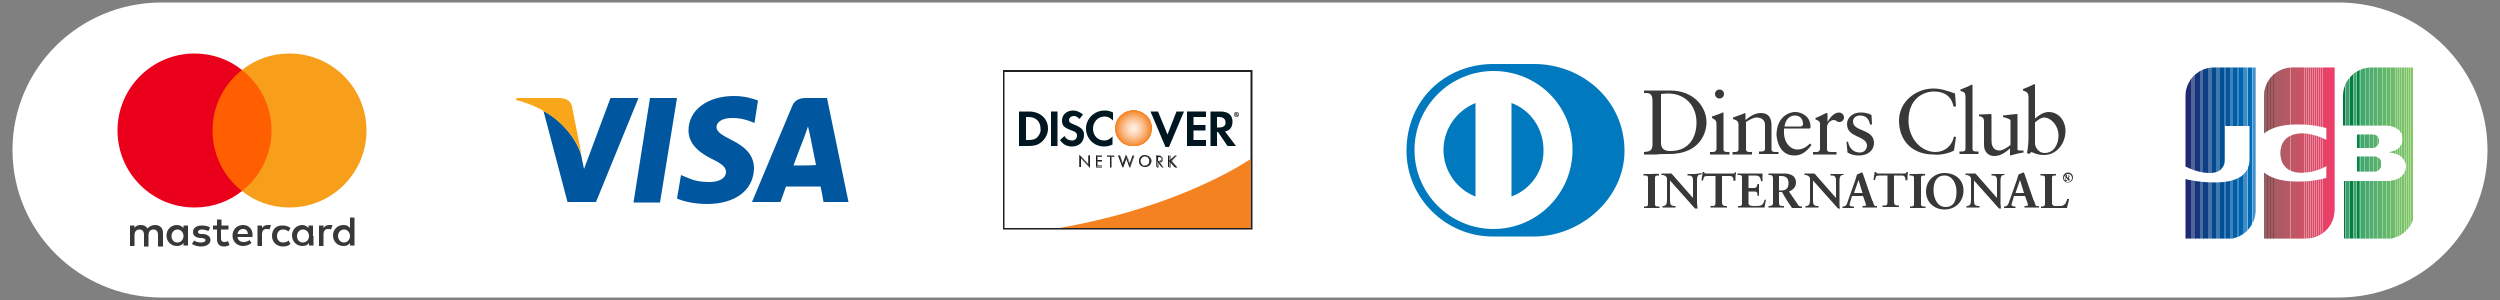 <?xml version="1.0" encoding="utf-8"?>
<!-- Generator: Adobe Illustrator 24.0.1, SVG Export Plug-In . SVG Version: 6.00 Build 0)  -->
<svg version="1.1" id="Layer_1" xmlns="http://www.w3.org/2000/svg" xmlns:xlink="http://www.w3.org/1999/xlink" x="0px" y="0px"
	 viewBox="0 0 500 60" style="enable-background:new 0 0 500 60;" xml:space="preserve">
<rect x="0" y="0" width="500" height="60" fill="#808080" stroke="none"/>
<style type="text/css">
	.st0{fill-rule:evenodd;clip-rule:evenodd;fill:#FFFFFF;}
	.st1{fill:#231F20;}
	.st2{fill:#F58220;}
	.st3{fill:#E73530;}
	.st4{clip-path:url(#SVGID_2_);fill:#F48120;}
	.st5{clip-path:url(#SVGID_2_);fill:#F48221;}
	.st6{clip-path:url(#SVGID_2_);fill:#F48323;}
	.st7{clip-path:url(#SVGID_2_);fill:#F48324;}
	.st8{clip-path:url(#SVGID_2_);fill:#F48425;}
	.st9{clip-path:url(#SVGID_2_);fill:#F48527;}
	.st10{clip-path:url(#SVGID_2_);fill:#F48628;}
	.st11{clip-path:url(#SVGID_2_);fill:#F58629;}
	.st12{clip-path:url(#SVGID_2_);fill:#F5872B;}
	.st13{clip-path:url(#SVGID_2_);fill:#F5882C;}
	.st14{clip-path:url(#SVGID_2_);fill:#F5892E;}
	.st15{clip-path:url(#SVGID_2_);fill:#F5892F;}
	.st16{clip-path:url(#SVGID_2_);fill:#F58A30;}
	.st17{clip-path:url(#SVGID_2_);fill:#F58B32;}
	.st18{clip-path:url(#SVGID_2_);fill:#F58C33;}
	.st19{clip-path:url(#SVGID_2_);fill:#F58C34;}
	.st20{clip-path:url(#SVGID_2_);fill:#F58D35;}
	.st21{clip-path:url(#SVGID_2_);fill:#F58E37;}
	.st22{clip-path:url(#SVGID_2_);fill:#F58F38;}
	.st23{clip-path:url(#SVGID_2_);fill:#F58F39;}
	.st24{clip-path:url(#SVGID_2_);fill:#F6903B;}
	.st25{clip-path:url(#SVGID_2_);fill:#F6913C;}
	.st26{clip-path:url(#SVGID_2_);fill:#F6923D;}
	.st27{clip-path:url(#SVGID_2_);fill:#F6923F;}
	.st28{clip-path:url(#SVGID_2_);fill:#F69340;}
	.st29{clip-path:url(#SVGID_2_);fill:#F69441;}
	.st30{clip-path:url(#SVGID_2_);fill:#F69543;}
	.st31{clip-path:url(#SVGID_2_);fill:#F69544;}
	.st32{clip-path:url(#SVGID_2_);fill:#F69645;}
	.st33{clip-path:url(#SVGID_2_);fill:#F69746;}
	.st34{clip-path:url(#SVGID_2_);fill:#F69848;}
	.st35{clip-path:url(#SVGID_2_);fill:#F69849;}
	.st36{clip-path:url(#SVGID_2_);fill:#F6994A;}
	.st37{clip-path:url(#SVGID_2_);fill:#F69A4C;}
	.st38{clip-path:url(#SVGID_2_);fill:#F79A4D;}
	.st39{clip-path:url(#SVGID_2_);fill:#F79B4E;}
	.st40{clip-path:url(#SVGID_2_);fill:#F79C4F;}
	.st41{clip-path:url(#SVGID_2_);fill:#F79D51;}
	.st42{clip-path:url(#SVGID_2_);fill:#F79D52;}
	.st43{clip-path:url(#SVGID_2_);fill:#F79E53;}
	.st44{clip-path:url(#SVGID_2_);fill:#F79F54;}
	.st45{clip-path:url(#SVGID_2_);fill:#F79F56;}
	.st46{clip-path:url(#SVGID_2_);fill:#F7A057;}
	.st47{clip-path:url(#SVGID_2_);fill:#F7A158;}
	.st48{clip-path:url(#SVGID_2_);fill:#F7A259;}
	.st49{clip-path:url(#SVGID_2_);fill:#F7A25B;}
	.st50{clip-path:url(#SVGID_2_);fill:#F7A35C;}
	.st51{clip-path:url(#SVGID_2_);fill:#F8A45D;}
	.st52{clip-path:url(#SVGID_2_);fill:#F8A45E;}
	.st53{clip-path:url(#SVGID_2_);fill:#F8A560;}
	.st54{clip-path:url(#SVGID_2_);fill:#F8A661;}
	.st55{clip-path:url(#SVGID_2_);fill:#F8A662;}
	.st56{clip-path:url(#SVGID_2_);fill:#F8A763;}
	.st57{clip-path:url(#SVGID_2_);fill:#F8A864;}
	.st58{clip-path:url(#SVGID_2_);fill:#F8A966;}
	.st59{clip-path:url(#SVGID_2_);fill:#F8A967;}
	.st60{clip-path:url(#SVGID_2_);fill:#F8AA68;}
	.st61{clip-path:url(#SVGID_2_);fill:#F8AB69;}
	.st62{clip-path:url(#SVGID_2_);fill:#F8AB6B;}
	.st63{clip-path:url(#SVGID_2_);fill:#F8AC6C;}
	.st64{clip-path:url(#SVGID_2_);fill:#F8AD6D;}
	.st65{clip-path:url(#SVGID_2_);fill:#F8AD6E;}
	.st66{clip-path:url(#SVGID_2_);fill:#F9AE6F;}
	.st67{clip-path:url(#SVGID_2_);fill:#F9AF70;}
	.st68{clip-path:url(#SVGID_2_);fill:#F9AF72;}
	.st69{clip-path:url(#SVGID_2_);fill:#F9B073;}
	.st70{clip-path:url(#SVGID_2_);fill:#F9B174;}
	.st71{clip-path:url(#SVGID_2_);fill:#F9B175;}
	.st72{clip-path:url(#SVGID_2_);fill:#F9B276;}
	.st73{clip-path:url(#SVGID_2_);fill:#F9B377;}
	.st74{clip-path:url(#SVGID_2_);fill:#F9B379;}
	.st75{clip-path:url(#SVGID_2_);fill:#F9B47A;}
	.st76{clip-path:url(#SVGID_2_);fill:#F9B57B;}
	.st77{clip-path:url(#SVGID_2_);fill:#F9B57C;}
	.st78{clip-path:url(#SVGID_2_);fill:#F9B67D;}
	.st79{clip-path:url(#SVGID_2_);fill:#F9B77E;}
	.st80{clip-path:url(#SVGID_2_);fill:#F9B780;}
	.st81{clip-path:url(#SVGID_2_);fill:#FAB881;}
	.st82{clip-path:url(#SVGID_2_);fill:#FAB982;}
	.st83{clip-path:url(#SVGID_2_);fill:#FAB983;}
	.st84{clip-path:url(#SVGID_2_);fill:#FABA84;}
	.st85{clip-path:url(#SVGID_2_);fill:#FABA85;}
	.st86{clip-path:url(#SVGID_2_);fill:#FABB86;}
	.st87{clip-path:url(#SVGID_2_);fill:#FABC87;}
	.st88{clip-path:url(#SVGID_2_);fill:#FABC89;}
	.st89{clip-path:url(#SVGID_2_);fill:#FABD8A;}
	.st90{clip-path:url(#SVGID_2_);fill:#FABE8B;}
	.st91{clip-path:url(#SVGID_2_);fill:#FABE8C;}
	.st92{clip-path:url(#SVGID_2_);fill:#FABF8D;}
	.st93{clip-path:url(#SVGID_2_);fill:#FABF8E;}
	.st94{clip-path:url(#SVGID_2_);fill:#FAC08F;}
	.st95{clip-path:url(#SVGID_2_);fill:#FAC190;}
	.st96{clip-path:url(#SVGID_2_);fill:#FAC191;}
	.st97{clip-path:url(#SVGID_2_);fill:#FBC292;}
	.st98{clip-path:url(#SVGID_2_);fill:#FBC393;}
	.st99{clip-path:url(#SVGID_2_);fill:#FBC395;}
	.st100{clip-path:url(#SVGID_2_);fill:#FBC496;}
	.st101{clip-path:url(#SVGID_2_);fill:#FBC497;}
	.st102{clip-path:url(#SVGID_2_);fill:#FBC598;}
	.st103{clip-path:url(#SVGID_2_);fill:#FBC699;}
	.st104{clip-path:url(#SVGID_2_);fill:#FBC69A;}
	.st105{clip-path:url(#SVGID_2_);fill:#FBC79B;}
	.st106{clip-path:url(#SVGID_2_);fill:#FBC79C;}
	.st107{clip-path:url(#SVGID_2_);fill:#FBC89D;}
	.st108{clip-path:url(#SVGID_2_);fill:#FBC99E;}
	.st109{clip-path:url(#SVGID_2_);fill:#FBC99F;}
	.st110{clip-path:url(#SVGID_2_);fill:#FBCAA0;}
	.st111{clip-path:url(#SVGID_2_);fill:#FBCAA1;}
	.st112{clip-path:url(#SVGID_2_);fill:#FBCBA2;}
	.st113{clip-path:url(#SVGID_2_);fill:#FCCBA3;}
	.st114{clip-path:url(#SVGID_2_);fill:#FCCCA4;}
	.st115{clip-path:url(#SVGID_2_);fill:#FCCDA5;}
	.st116{clip-path:url(#SVGID_2_);fill:#FCCDA6;}
	.st117{clip-path:url(#SVGID_2_);fill:#FCCEA7;}
	.st118{clip-path:url(#SVGID_2_);fill:#FCCEA8;}
	.st119{clip-path:url(#SVGID_2_);fill:#FCCFA9;}
	.st120{clip-path:url(#SVGID_2_);fill:#FCCFAA;}
	.st121{clip-path:url(#SVGID_2_);fill:#FCD0AB;}
	.st122{clip-path:url(#SVGID_2_);fill:#FCD0AC;}
	.st123{clip-path:url(#SVGID_2_);fill:#FCD1AD;}
	.st124{clip-path:url(#SVGID_2_);fill:#FCD2AE;}
	.st125{clip-path:url(#SVGID_2_);fill:#FCD2AF;}
	.st126{clip-path:url(#SVGID_2_);fill:#FCD3B0;}
	.st127{clip-path:url(#SVGID_2_);fill:#FCD3B1;}
	.st128{clip-path:url(#SVGID_2_);fill:#FCD4B2;}
	.st129{clip-path:url(#SVGID_2_);fill:#FCD4B3;}
	.st130{clip-path:url(#SVGID_2_);fill:#FCD5B4;}
	.st131{clip-path:url(#SVGID_2_);fill:#FDD5B4;}
	.st132{clip-path:url(#SVGID_2_);fill:#FDD6B5;}
	.st133{clip-path:url(#SVGID_2_);fill:#FDD6B6;}
	.st134{clip-path:url(#SVGID_2_);fill:#FDD7B7;}
	.st135{clip-path:url(#SVGID_2_);fill:#FDD7B8;}
	.st136{clip-path:url(#SVGID_2_);fill:#FDD8B9;}
	.st137{clip-path:url(#SVGID_2_);fill:#FDD8BA;}
	.st138{clip-path:url(#SVGID_2_);fill:#FDD9BB;}
	.st139{clip-path:url(#SVGID_2_);fill:#FDD9BC;}
	.st140{clip-path:url(#SVGID_2_);fill:#FDDABD;}
	.st141{clip-path:url(#SVGID_2_);fill:#FDDBBE;}
	.st142{clip-path:url(#SVGID_2_);fill:#FDDBBF;}
	.st143{clip-path:url(#SVGID_2_);fill:#FDDCC0;}
	.st144{clip-path:url(#SVGID_2_);fill:#FDDCC1;}
	.st145{clip-path:url(#SVGID_2_);fill:#FDDDC2;}
	.st146{clip-path:url(#SVGID_2_);fill:#FDDDC3;}
	.st147{clip-path:url(#SVGID_2_);fill:#FDDEC3;}
	.st148{clip-path:url(#SVGID_2_);fill:#FDDEC4;}
	.st149{clip-path:url(#SVGID_2_);fill:#FDDFC5;}
	.st150{clip-path:url(#SVGID_2_);fill:#FDDFC6;}
	.st151{clip-path:url(#SVGID_2_);fill:#FEE0C7;}
	.st152{clip-path:url(#SVGID_2_);fill:#FEE0C8;}
	.st153{clip-path:url(#SVGID_2_);fill:#FEE1C9;}
	.st154{clip-path:url(#SVGID_2_);fill:#FEE1CA;}
	.st155{clip-path:url(#SVGID_2_);fill:#FEE2CB;}
	.st156{clip-path:url(#SVGID_2_);fill:#FEE3CC;}
	.st157{clip-path:url(#SVGID_2_);fill:#FEE3CD;}
	.st158{clip-path:url(#SVGID_2_);fill:#FEE4CE;}
	.st159{clip-path:url(#SVGID_2_);fill:#FEE4CF;}
	.st160{clip-path:url(#SVGID_2_);fill:#FEE5D0;}
	.st161{clip-path:url(#SVGID_2_);fill:#FEE6D1;}
	.st162{clip-path:url(#SVGID_2_);fill:#FEE6D2;}
	.st163{clip-path:url(#SVGID_2_);fill:#FEE7D3;}
	.st164{clip-path:url(#SVGID_2_);fill:#FEE7D4;}
	.st165{clip-path:url(#SVGID_2_);fill:#FEE8D5;}
	.st166{clip-path:url(#SVGID_2_);fill:#FEE8D6;}
	.st167{clip-path:url(#SVGID_2_);fill:#FEE9D6;}
	.st168{clip-path:url(#SVGID_2_);fill:#FEE9D7;}
	.st169{clip-path:url(#SVGID_2_);fill:#FFE9D8;}
	.st170{clip-path:url(#SVGID_2_);fill:#FFEAD8;}
	.st171{clip-path:url(#SVGID_2_);fill:#FFEAD9;}
	.st172{clip-path:url(#SVGID_2_);fill:#FFEBDA;}
	.st173{clip-path:url(#SVGID_2_);fill:#FFEBDB;}
	.st174{clip-path:url(#SVGID_2_);fill:#FFEBDC;}
	.st175{clip-path:url(#SVGID_2_);fill:#FFECDC;}
	.st176{clip-path:url(#SVGID_2_);fill:#FFECDD;}
	.st177{clip-path:url(#SVGID_2_);fill:#FFEDDD;}
	.st178{clip-path:url(#SVGID_2_);fill:#FFEDDE;}
	.st179{clip-path:url(#SVGID_2_);fill:#FFEDDF;}
	.st180{clip-path:url(#SVGID_2_);fill:#FFEEDF;}
	.st181{clip-path:url(#SVGID_2_);fill:#FFEEE0;}
	.st182{fill:#001722;}
	.st183{fill:#383838;}
	.st184{fill:#FF5F00;}
	.st185{fill:#EB001B;}
	.st186{fill:#F79E1B;}
	.st187{fill:#00579F;}
	.st188{fill:#FAA61A;}
	.st189{fill:#FFFFFF;}
	.st190{clip-path:url(#SVGID_4_);fill:#00863F;}
	.st191{clip-path:url(#SVGID_4_);fill:#00873F;}
	.st192{clip-path:url(#SVGID_4_);fill:#01883F;}
	.st193{clip-path:url(#SVGID_4_);fill:#02883F;}
	.st194{clip-path:url(#SVGID_4_);fill:#03893F;}
	.st195{clip-path:url(#SVGID_4_);fill:#04893E;}
	.st196{clip-path:url(#SVGID_4_);fill:#058A3E;}
	.st197{clip-path:url(#SVGID_4_);fill:#068A3E;}
	.st198{clip-path:url(#SVGID_4_);fill:#078B3E;}
	.st199{clip-path:url(#SVGID_4_);fill:#088B3E;}
	.st200{clip-path:url(#SVGID_4_);fill:#098C3E;}
	.st201{clip-path:url(#SVGID_4_);fill:#0A8C3E;}
	.st202{clip-path:url(#SVGID_4_);fill:#0B8D3E;}
	.st203{clip-path:url(#SVGID_4_);fill:#0C8D3D;}
	.st204{clip-path:url(#SVGID_4_);fill:#0D8E3D;}
	.st205{clip-path:url(#SVGID_4_);fill:#0E8E3D;}
	.st206{clip-path:url(#SVGID_4_);fill:#0F8F3D;}
	.st207{clip-path:url(#SVGID_4_);fill:#108F3D;}
	.st208{clip-path:url(#SVGID_4_);fill:#11903D;}
	.st209{clip-path:url(#SVGID_4_);fill:#12903D;}
	.st210{clip-path:url(#SVGID_4_);fill:#13913D;}
	.st211{clip-path:url(#SVGID_4_);fill:#14913C;}
	.st212{clip-path:url(#SVGID_4_);fill:#15923C;}
	.st213{clip-path:url(#SVGID_4_);fill:#16923C;}
	.st214{clip-path:url(#SVGID_4_);fill:#17933C;}
	.st215{clip-path:url(#SVGID_4_);fill:#18933C;}
	.st216{clip-path:url(#SVGID_4_);fill:#19943C;}
	.st217{clip-path:url(#SVGID_4_);fill:#1A943C;}
	.st218{clip-path:url(#SVGID_4_);fill:#1B953C;}
	.st219{clip-path:url(#SVGID_4_);fill:#1C953B;}
	.st220{clip-path:url(#SVGID_4_);fill:#1D963B;}
	.st221{clip-path:url(#SVGID_4_);fill:#1E963B;}
	.st222{clip-path:url(#SVGID_4_);fill:#1F973B;}
	.st223{clip-path:url(#SVGID_4_);fill:#21973B;}
	.st224{clip-path:url(#SVGID_4_);fill:#22983B;}
	.st225{clip-path:url(#SVGID_4_);fill:#23983B;}
	.st226{clip-path:url(#SVGID_4_);fill:#24993B;}
	.st227{clip-path:url(#SVGID_4_);fill:#25993A;}
	.st228{clip-path:url(#SVGID_4_);fill:#269A3A;}
	.st229{clip-path:url(#SVGID_4_);fill:#279A3A;}
	.st230{clip-path:url(#SVGID_4_);fill:#289B3A;}
	.st231{clip-path:url(#SVGID_6_);fill:#007940;}
	.st232{clip-path:url(#SVGID_6_);fill:#007A40;}
	.st233{clip-path:url(#SVGID_6_);fill:#007B40;}
	.st234{clip-path:url(#SVGID_6_);fill:#007C40;}
	.st235{clip-path:url(#SVGID_6_);fill:#007D40;}
	.st236{clip-path:url(#SVGID_6_);fill:#007E40;}
	.st237{clip-path:url(#SVGID_6_);fill:#007F40;}
	.st238{clip-path:url(#SVGID_6_);fill:#00813F;}
	.st239{clip-path:url(#SVGID_6_);fill:#00823F;}
	.st240{clip-path:url(#SVGID_6_);fill:#00833F;}
	.st241{clip-path:url(#SVGID_6_);fill:#00843F;}
	.st242{clip-path:url(#SVGID_6_);fill:#00853F;}
	.st243{clip-path:url(#SVGID_6_);fill:#00863F;}
	.st244{clip-path:url(#SVGID_6_);fill:#00873F;}
	.st245{clip-path:url(#SVGID_6_);fill:#01883F;}
	.st246{clip-path:url(#SVGID_6_);fill:#02883F;}
	.st247{clip-path:url(#SVGID_6_);fill:#03893F;}
	.st248{clip-path:url(#SVGID_6_);fill:#04893E;}
	.st249{clip-path:url(#SVGID_6_);fill:#058A3E;}
	.st250{clip-path:url(#SVGID_6_);fill:#068A3E;}
	.st251{clip-path:url(#SVGID_6_);fill:#078B3E;}
	.st252{clip-path:url(#SVGID_6_);fill:#088B3E;}
	.st253{clip-path:url(#SVGID_6_);fill:#098C3E;}
	.st254{clip-path:url(#SVGID_6_);fill:#0A8C3E;}
	.st255{clip-path:url(#SVGID_6_);fill:#0B8D3E;}
	.st256{clip-path:url(#SVGID_6_);fill:#0C8D3D;}
	.st257{clip-path:url(#SVGID_6_);fill:#0D8E3D;}
	.st258{clip-path:url(#SVGID_6_);fill:#0E8E3D;}
	.st259{clip-path:url(#SVGID_6_);fill:#0F8F3D;}
	.st260{clip-path:url(#SVGID_6_);fill:#108F3D;}
	.st261{clip-path:url(#SVGID_6_);fill:#11903D;}
	.st262{clip-path:url(#SVGID_6_);fill:#12903D;}
	.st263{clip-path:url(#SVGID_6_);fill:#13913D;}
	.st264{clip-path:url(#SVGID_6_);fill:#14913C;}
	.st265{clip-path:url(#SVGID_6_);fill:#15923C;}
	.st266{clip-path:url(#SVGID_6_);fill:#16923C;}
	.st267{clip-path:url(#SVGID_6_);fill:#17933C;}
	.st268{clip-path:url(#SVGID_6_);fill:#18933C;}
	.st269{clip-path:url(#SVGID_6_);fill:#19943C;}
	.st270{clip-path:url(#SVGID_6_);fill:#1A943C;}
	.st271{clip-path:url(#SVGID_6_);fill:#1B953C;}
	.st272{clip-path:url(#SVGID_6_);fill:#1C953B;}
	.st273{clip-path:url(#SVGID_6_);fill:#1D963B;}
	.st274{clip-path:url(#SVGID_6_);fill:#1E963B;}
	.st275{clip-path:url(#SVGID_6_);fill:#1F973B;}
	.st276{clip-path:url(#SVGID_6_);fill:#21973B;}
	.st277{clip-path:url(#SVGID_6_);fill:#22983B;}
	.st278{clip-path:url(#SVGID_6_);fill:#23983B;}
	.st279{clip-path:url(#SVGID_6_);fill:#24993B;}
	.st280{clip-path:url(#SVGID_6_);fill:#25993A;}
	.st281{clip-path:url(#SVGID_6_);fill:#269A3A;}
	.st282{clip-path:url(#SVGID_6_);fill:#279A3A;}
	.st283{clip-path:url(#SVGID_6_);fill:#289B3A;}
	.st284{clip-path:url(#SVGID_6_);fill:#299B3A;}
	.st285{clip-path:url(#SVGID_6_);fill:#2A9C3A;}
	.st286{clip-path:url(#SVGID_6_);fill:#2B9C3A;}
	.st287{clip-path:url(#SVGID_6_);fill:#2C9D3A;}
	.st288{clip-path:url(#SVGID_6_);fill:#2D9D39;}
	.st289{clip-path:url(#SVGID_6_);fill:#2E9E39;}
	.st290{clip-path:url(#SVGID_6_);fill:#2F9E39;}
	.st291{clip-path:url(#SVGID_6_);fill:#309F39;}
	.st292{clip-path:url(#SVGID_6_);fill:#319F39;}
	.st293{clip-path:url(#SVGID_6_);fill:#32A039;}
	.st294{clip-path:url(#SVGID_6_);fill:#33A039;}
	.st295{clip-path:url(#SVGID_6_);fill:#34A139;}
	.st296{clip-path:url(#SVGID_6_);fill:#35A138;}
	.st297{clip-path:url(#SVGID_6_);fill:#36A238;}
	.st298{clip-path:url(#SVGID_6_);fill:#37A238;}
	.st299{clip-path:url(#SVGID_6_);fill:#38A338;}
	.st300{clip-path:url(#SVGID_6_);fill:#39A338;}
	.st301{clip-path:url(#SVGID_6_);fill:#3AA438;}
	.st302{clip-path:url(#SVGID_6_);fill:#3BA438;}
	.st303{clip-path:url(#SVGID_6_);fill:#3CA538;}
	.st304{clip-path:url(#SVGID_6_);fill:#3DA537;}
	.st305{clip-path:url(#SVGID_6_);fill:#3EA637;}
	.st306{clip-path:url(#SVGID_6_);fill:#3FA637;}
	.st307{clip-path:url(#SVGID_6_);fill:#40A737;}
	.st308{clip-path:url(#SVGID_6_);fill:#41A837;}
	.st309{clip-path:url(#SVGID_6_);fill:#42A837;}
	.st310{clip-path:url(#SVGID_6_);fill:#43A936;}
	.st311{clip-path:url(#SVGID_6_);fill:#44A936;}
	.st312{clip-path:url(#SVGID_6_);fill:#45AA36;}
	.st313{clip-path:url(#SVGID_6_);fill:#46AA36;}
	.st314{clip-path:url(#SVGID_6_);fill:#47AB35;}
	.st315{clip-path:url(#SVGID_6_);fill:#48AB35;}
	.st316{clip-path:url(#SVGID_6_);fill:#49AC35;}
	.st317{clip-path:url(#SVGID_6_);fill:#4AAC35;}
	.st318{clip-path:url(#SVGID_6_);fill:#4BAD35;}
	.st319{clip-path:url(#SVGID_6_);fill:#4CAD34;}
	.st320{clip-path:url(#SVGID_6_);fill:#4DAE34;}
	.st321{clip-path:url(#SVGID_6_);fill:#4FAE34;}
	.st322{clip-path:url(#SVGID_6_);fill:#50AF34;}
	.st323{clip-path:url(#SVGID_6_);fill:#51AF33;}
	.st324{clip-path:url(#SVGID_6_);fill:#52B033;}
	.st325{clip-path:url(#SVGID_6_);fill:#53B033;}
	.st326{clip-path:url(#SVGID_6_);fill:#54B133;}
	.st327{clip-path:url(#SVGID_6_);fill:#55B133;}
	.st328{clip-path:url(#SVGID_6_);fill:#56B232;}
	.st329{clip-path:url(#SVGID_6_);fill:#57B232;}
	.st330{clip-path:url(#SVGID_6_);fill:#58B332;}
	.st331{clip-path:url(#SVGID_6_);fill:#59B332;}
	.st332{clip-path:url(#SVGID_6_);fill:#5AB431;}
	.st333{clip-path:url(#SVGID_6_);fill:#5BB431;}
	.st334{clip-path:url(#SVGID_6_);fill:#5CB531;}
	.st335{clip-path:url(#SVGID_8_);fill:#00863F;}
	.st336{clip-path:url(#SVGID_8_);fill:#00873F;}
	.st337{clip-path:url(#SVGID_8_);fill:#01883F;}
	.st338{clip-path:url(#SVGID_8_);fill:#02883F;}
	.st339{clip-path:url(#SVGID_8_);fill:#03893F;}
	.st340{clip-path:url(#SVGID_8_);fill:#04893E;}
	.st341{clip-path:url(#SVGID_8_);fill:#058A3E;}
	.st342{clip-path:url(#SVGID_8_);fill:#068A3E;}
	.st343{clip-path:url(#SVGID_8_);fill:#078B3E;}
	.st344{clip-path:url(#SVGID_8_);fill:#088B3E;}
	.st345{clip-path:url(#SVGID_8_);fill:#098C3E;}
	.st346{clip-path:url(#SVGID_8_);fill:#0A8C3E;}
	.st347{clip-path:url(#SVGID_8_);fill:#0B8D3E;}
	.st348{clip-path:url(#SVGID_8_);fill:#0C8D3D;}
	.st349{clip-path:url(#SVGID_8_);fill:#0D8E3D;}
	.st350{clip-path:url(#SVGID_8_);fill:#0E8E3D;}
	.st351{clip-path:url(#SVGID_8_);fill:#0F8F3D;}
	.st352{clip-path:url(#SVGID_8_);fill:#108F3D;}
	.st353{clip-path:url(#SVGID_8_);fill:#11903D;}
	.st354{clip-path:url(#SVGID_8_);fill:#12903D;}
	.st355{clip-path:url(#SVGID_8_);fill:#13913D;}
	.st356{clip-path:url(#SVGID_8_);fill:#14913C;}
	.st357{clip-path:url(#SVGID_8_);fill:#15923C;}
	.st358{clip-path:url(#SVGID_8_);fill:#16923C;}
	.st359{clip-path:url(#SVGID_8_);fill:#17933C;}
	.st360{clip-path:url(#SVGID_8_);fill:#18933C;}
	.st361{clip-path:url(#SVGID_8_);fill:#19943C;}
	.st362{clip-path:url(#SVGID_8_);fill:#1A943C;}
	.st363{clip-path:url(#SVGID_8_);fill:#1B953C;}
	.st364{clip-path:url(#SVGID_8_);fill:#1C953B;}
	.st365{clip-path:url(#SVGID_8_);fill:#1D963B;}
	.st366{clip-path:url(#SVGID_8_);fill:#1E963B;}
	.st367{clip-path:url(#SVGID_8_);fill:#1F973B;}
	.st368{clip-path:url(#SVGID_8_);fill:#21973B;}
	.st369{clip-path:url(#SVGID_8_);fill:#22983B;}
	.st370{clip-path:url(#SVGID_8_);fill:#23983B;}
	.st371{clip-path:url(#SVGID_8_);fill:#24993B;}
	.st372{clip-path:url(#SVGID_10_);fill:#1F286F;}
	.st373{clip-path:url(#SVGID_10_);fill:#1E2970;}
	.st374{clip-path:url(#SVGID_10_);fill:#1D2A71;}
	.st375{clip-path:url(#SVGID_10_);fill:#1C2B72;}
	.st376{clip-path:url(#SVGID_10_);fill:#1C2C73;}
	.st377{clip-path:url(#SVGID_10_);fill:#1B2D74;}
	.st378{clip-path:url(#SVGID_10_);fill:#1A2E75;}
	.st379{clip-path:url(#SVGID_10_);fill:#192F76;}
	.st380{clip-path:url(#SVGID_10_);fill:#183077;}
	.st381{clip-path:url(#SVGID_10_);fill:#173178;}
	.st382{clip-path:url(#SVGID_10_);fill:#173279;}
	.st383{clip-path:url(#SVGID_10_);fill:#16337A;}
	.st384{clip-path:url(#SVGID_10_);fill:#15347B;}
	.st385{clip-path:url(#SVGID_10_);fill:#14357C;}
	.st386{clip-path:url(#SVGID_10_);fill:#13367D;}
	.st387{clip-path:url(#SVGID_10_);fill:#12377E;}
	.st388{clip-path:url(#SVGID_10_);fill:#12387F;}
	.st389{clip-path:url(#SVGID_10_);fill:#113980;}
	.st390{clip-path:url(#SVGID_10_);fill:#103A81;}
	.st391{clip-path:url(#SVGID_10_);fill:#0F3C82;}
	.st392{clip-path:url(#SVGID_10_);fill:#0E3D83;}
	.st393{clip-path:url(#SVGID_10_);fill:#0D3E84;}
	.st394{clip-path:url(#SVGID_10_);fill:#0D3F85;}
	.st395{clip-path:url(#SVGID_10_);fill:#0C4086;}
	.st396{clip-path:url(#SVGID_10_);fill:#0B4187;}
	.st397{clip-path:url(#SVGID_10_);fill:#0A4288;}
	.st398{clip-path:url(#SVGID_10_);fill:#094389;}
	.st399{clip-path:url(#SVGID_10_);fill:#08448A;}
	.st400{clip-path:url(#SVGID_10_);fill:#08458B;}
	.st401{clip-path:url(#SVGID_10_);fill:#07468C;}
	.st402{clip-path:url(#SVGID_10_);fill:#06478D;}
	.st403{clip-path:url(#SVGID_10_);fill:#05488E;}
	.st404{clip-path:url(#SVGID_10_);fill:#04498F;}
	.st405{clip-path:url(#SVGID_10_);fill:#034A90;}
	.st406{clip-path:url(#SVGID_10_);fill:#034B91;}
	.st407{clip-path:url(#SVGID_10_);fill:#024C92;}
	.st408{clip-path:url(#SVGID_10_);fill:#014D93;}
	.st409{clip-path:url(#SVGID_10_);fill:#004E94;}
	.st410{clip-path:url(#SVGID_10_);fill:#004F95;}
	.st411{clip-path:url(#SVGID_10_);fill:#005096;}
	.st412{clip-path:url(#SVGID_10_);fill:#005197;}
	.st413{clip-path:url(#SVGID_10_);fill:#005198;}
	.st414{clip-path:url(#SVGID_10_);fill:#005299;}
	.st415{clip-path:url(#SVGID_10_);fill:#00539A;}
	.st416{clip-path:url(#SVGID_10_);fill:#00549B;}
	.st417{clip-path:url(#SVGID_10_);fill:#00559C;}
	.st418{clip-path:url(#SVGID_10_);fill:#00569D;}
	.st419{clip-path:url(#SVGID_10_);fill:#00579E;}
	.st420{clip-path:url(#SVGID_10_);fill:#00579F;}
	.st421{clip-path:url(#SVGID_10_);fill:#0058A0;}
	.st422{clip-path:url(#SVGID_10_);fill:#0059A1;}
	.st423{clip-path:url(#SVGID_10_);fill:#005AA3;}
	.st424{clip-path:url(#SVGID_10_);fill:#005BA4;}
	.st425{clip-path:url(#SVGID_10_);fill:#005CA5;}
	.st426{clip-path:url(#SVGID_10_);fill:#005DA6;}
	.st427{clip-path:url(#SVGID_10_);fill:#005DA7;}
	.st428{clip-path:url(#SVGID_10_);fill:#005EA8;}
	.st429{clip-path:url(#SVGID_10_);fill:#005FA9;}
	.st430{clip-path:url(#SVGID_10_);fill:#0060AA;}
	.st431{clip-path:url(#SVGID_10_);fill:#0061AB;}
	.st432{clip-path:url(#SVGID_10_);fill:#0062AC;}
	.st433{clip-path:url(#SVGID_10_);fill:#0063AD;}
	.st434{clip-path:url(#SVGID_10_);fill:#0063AE;}
	.st435{clip-path:url(#SVGID_10_);fill:#0064AF;}
	.st436{clip-path:url(#SVGID_10_);fill:#0065B0;}
	.st437{clip-path:url(#SVGID_10_);fill:#0066B1;}
	.st438{clip-path:url(#SVGID_10_);fill:#0067B2;}
	.st439{clip-path:url(#SVGID_10_);fill:#0068B3;}
	.st440{clip-path:url(#SVGID_10_);fill:#0069B4;}
	.st441{clip-path:url(#SVGID_10_);fill:#006AB5;}
	.st442{clip-path:url(#SVGID_10_);fill:#006BB7;}
	.st443{clip-path:url(#SVGID_10_);fill:#006BB8;}
	.st444{clip-path:url(#SVGID_10_);fill:#006CB9;}
	.st445{clip-path:url(#SVGID_10_);fill:#006DBA;}
	.st446{clip-path:url(#SVGID_10_);fill:#006EBB;}
	.st447{clip-path:url(#SVGID_12_);fill:#6C2C2F;}
	.st448{clip-path:url(#SVGID_12_);fill:#6D2C2F;}
	.st449{clip-path:url(#SVGID_12_);fill:#6E2C2F;}
	.st450{clip-path:url(#SVGID_12_);fill:#6F2B2F;}
	.st451{clip-path:url(#SVGID_12_);fill:#702B2F;}
	.st452{clip-path:url(#SVGID_12_);fill:#712B2F;}
	.st453{clip-path:url(#SVGID_12_);fill:#722B2F;}
	.st454{clip-path:url(#SVGID_12_);fill:#732B2F;}
	.st455{clip-path:url(#SVGID_12_);fill:#742B2F;}
	.st456{clip-path:url(#SVGID_12_);fill:#752A2F;}
	.st457{clip-path:url(#SVGID_12_);fill:#762A2F;}
	.st458{clip-path:url(#SVGID_12_);fill:#772A2F;}
	.st459{clip-path:url(#SVGID_12_);fill:#782A2F;}
	.st460{clip-path:url(#SVGID_12_);fill:#792A2F;}
	.st461{clip-path:url(#SVGID_12_);fill:#7B2930;}
	.st462{clip-path:url(#SVGID_12_);fill:#7C2930;}
	.st463{clip-path:url(#SVGID_12_);fill:#7D2930;}
	.st464{clip-path:url(#SVGID_12_);fill:#7E2930;}
	.st465{clip-path:url(#SVGID_12_);fill:#7F2930;}
	.st466{clip-path:url(#SVGID_12_);fill:#802830;}
	.st467{clip-path:url(#SVGID_12_);fill:#812830;}
	.st468{clip-path:url(#SVGID_12_);fill:#822830;}
	.st469{clip-path:url(#SVGID_12_);fill:#832830;}
	.st470{clip-path:url(#SVGID_12_);fill:#842830;}
	.st471{clip-path:url(#SVGID_12_);fill:#852830;}
	.st472{clip-path:url(#SVGID_12_);fill:#862730;}
	.st473{clip-path:url(#SVGID_12_);fill:#872730;}
	.st474{clip-path:url(#SVGID_12_);fill:#882730;}
	.st475{clip-path:url(#SVGID_12_);fill:#892730;}
	.st476{clip-path:url(#SVGID_12_);fill:#8A2630;}
	.st477{clip-path:url(#SVGID_12_);fill:#8B2630;}
	.st478{clip-path:url(#SVGID_12_);fill:#8C2630;}
	.st479{clip-path:url(#SVGID_12_);fill:#8D2630;}
	.st480{clip-path:url(#SVGID_12_);fill:#8E2530;}
	.st481{clip-path:url(#SVGID_12_);fill:#8F2530;}
	.st482{clip-path:url(#SVGID_12_);fill:#902530;}
	.st483{clip-path:url(#SVGID_12_);fill:#912431;}
	.st484{clip-path:url(#SVGID_12_);fill:#922431;}
	.st485{clip-path:url(#SVGID_12_);fill:#932431;}
	.st486{clip-path:url(#SVGID_12_);fill:#942431;}
	.st487{clip-path:url(#SVGID_12_);fill:#952331;}
	.st488{clip-path:url(#SVGID_12_);fill:#962331;}
	.st489{clip-path:url(#SVGID_12_);fill:#972331;}
	.st490{clip-path:url(#SVGID_12_);fill:#982231;}
	.st491{clip-path:url(#SVGID_12_);fill:#992231;}
	.st492{clip-path:url(#SVGID_12_);fill:#9A2231;}
	.st493{clip-path:url(#SVGID_12_);fill:#9B2231;}
	.st494{clip-path:url(#SVGID_12_);fill:#9C2131;}
	.st495{clip-path:url(#SVGID_12_);fill:#9D2131;}
	.st496{clip-path:url(#SVGID_12_);fill:#9E2131;}
	.st497{clip-path:url(#SVGID_12_);fill:#9F2031;}
	.st498{clip-path:url(#SVGID_12_);fill:#A02031;}
	.st499{clip-path:url(#SVGID_12_);fill:#A12031;}
	.st500{clip-path:url(#SVGID_12_);fill:#A22031;}
	.st501{clip-path:url(#SVGID_12_);fill:#A41F32;}
	.st502{clip-path:url(#SVGID_12_);fill:#A51F32;}
	.st503{clip-path:url(#SVGID_12_);fill:#A61F32;}
	.st504{clip-path:url(#SVGID_12_);fill:#A71F32;}
	.st505{clip-path:url(#SVGID_12_);fill:#A81E32;}
	.st506{clip-path:url(#SVGID_12_);fill:#A91E32;}
	.st507{clip-path:url(#SVGID_12_);fill:#AA1E32;}
	.st508{clip-path:url(#SVGID_12_);fill:#AB1D32;}
	.st509{clip-path:url(#SVGID_12_);fill:#AC1D32;}
	.st510{clip-path:url(#SVGID_12_);fill:#AD1D32;}
	.st511{clip-path:url(#SVGID_12_);fill:#AE1D32;}
	.st512{clip-path:url(#SVGID_12_);fill:#AF1C32;}
	.st513{clip-path:url(#SVGID_12_);fill:#B01C32;}
	.st514{clip-path:url(#SVGID_12_);fill:#B11C32;}
	.st515{clip-path:url(#SVGID_12_);fill:#B21B32;}
	.st516{clip-path:url(#SVGID_12_);fill:#B31B32;}
	.st517{clip-path:url(#SVGID_12_);fill:#B41B32;}
	.st518{clip-path:url(#SVGID_12_);fill:#B51B32;}
	.st519{clip-path:url(#SVGID_12_);fill:#B61A33;}
	.st520{clip-path:url(#SVGID_12_);fill:#B71A33;}
	.st521{clip-path:url(#SVGID_12_);fill:#B81A33;}
	.st522{clip-path:url(#SVGID_12_);fill:#B91933;}
	.st523{clip-path:url(#SVGID_12_);fill:#BA1933;}
	.st524{clip-path:url(#SVGID_12_);fill:#BB1933;}
	.st525{clip-path:url(#SVGID_12_);fill:#BC1933;}
	.st526{clip-path:url(#SVGID_12_);fill:#BD1833;}
	.st527{clip-path:url(#SVGID_12_);fill:#BE1833;}
	.st528{clip-path:url(#SVGID_12_);fill:#BF1733;}
	.st529{clip-path:url(#SVGID_12_);fill:#C01733;}
	.st530{clip-path:url(#SVGID_12_);fill:#C11633;}
	.st531{clip-path:url(#SVGID_12_);fill:#C21533;}
	.st532{clip-path:url(#SVGID_12_);fill:#C31534;}
	.st533{clip-path:url(#SVGID_12_);fill:#C41434;}
	.st534{clip-path:url(#SVGID_12_);fill:#C51334;}
	.st535{clip-path:url(#SVGID_12_);fill:#C61234;}
	.st536{clip-path:url(#SVGID_12_);fill:#C71234;}
	.st537{clip-path:url(#SVGID_12_);fill:#C81134;}
	.st538{clip-path:url(#SVGID_12_);fill:#C91034;}
	.st539{clip-path:url(#SVGID_12_);fill:#CA1034;}
	.st540{clip-path:url(#SVGID_12_);fill:#CB0F34;}
	.st541{clip-path:url(#SVGID_12_);fill:#CC0E34;}
	.st542{clip-path:url(#SVGID_12_);fill:#CE0E35;}
	.st543{clip-path:url(#SVGID_12_);fill:#CF0D35;}
	.st544{clip-path:url(#SVGID_12_);fill:#D00C35;}
	.st545{clip-path:url(#SVGID_12_);fill:#D10C35;}
	.st546{clip-path:url(#SVGID_12_);fill:#D20B35;}
	.st547{clip-path:url(#SVGID_12_);fill:#D30A35;}
	.st548{clip-path:url(#SVGID_12_);fill:#D40A35;}
	.st549{clip-path:url(#SVGID_12_);fill:#D50935;}
	.st550{clip-path:url(#SVGID_12_);fill:#D60835;}
	.st551{clip-path:url(#SVGID_12_);fill:#D70735;}
	.st552{clip-path:url(#SVGID_12_);fill:#D80736;}
	.st553{clip-path:url(#SVGID_12_);fill:#D90636;}
	.st554{clip-path:url(#SVGID_12_);fill:#DA0536;}
	.st555{clip-path:url(#SVGID_12_);fill:#DB0536;}
	.st556{clip-path:url(#SVGID_12_);fill:#DC0436;}
	.st557{clip-path:url(#SVGID_12_);fill:#DD0436;}
	.st558{clip-path:url(#SVGID_12_);fill:#DE0337;}
	.st559{clip-path:url(#SVGID_12_);fill:#DF0337;}
	.st560{clip-path:url(#SVGID_12_);fill:#E00237;}
	.st561{clip-path:url(#SVGID_12_);fill:#E20238;}
	.st562{clip-path:url(#SVGID_12_);fill:#E30138;}
	.st563{clip-path:url(#SVGID_12_);fill:#E40138;}
	.st564{clip-path:url(#SVGID_12_);fill:#E50039;}
	.st565{clip-path:url(#SVGID_12_);fill:#E60039;}
	.st566{fill:#0079BE;}
</style>
<path class="st0" d="M32.3,0.5h435.4c16.5,0,29.8,13.2,29.8,29.5s-13.3,29.5-29.8,29.5H32.3C15.8,59.5,2.5,46.3,2.5,30
	S15.8,0.5,32.3,0.5z"/>
<g>
	<path class="st1" d="M250.3,14l-49.7,0l0,31.9l49.9,0l0-31.9H250.3z M250.1,14.4c0,0.4,0,30.8,0,31.2c-0.4,0-48.8,0-49.2,0
		c0-0.4,0-30.8,0-31.2C201.3,14.4,249.8,14.4,250.1,14.4z"/>
</g>
<g>
	<path class="st2" d="M250.1,31.8c0,0-13.5,9.5-38.3,13.8h38.3V31.8z"/>
</g>
<g>
	<path class="st3" d="M245.4,41.7"/>
</g>
<g>
	<g>
		<defs>
			<path id="SVGID_1_" d="M226.7,22.1c-2,0-3.7,1.6-3.7,3.5c0,2.1,1.6,3.6,3.7,3.6c2.1,0,3.7-1.6,3.7-3.6
				C230.4,23.7,228.8,22.1,226.7,22.1z"/>
		</defs>
		<clipPath id="SVGID_2_">
			<use xlink:href="#SVGID_1_"  style="overflow:visible;"/>
		</clipPath>
		<rect x="223.1" y="22.1" class="st4" width="7.4" height="7.2"/>
		<circle class="st4" cx="226.7" cy="25.7" r="3.6"/>
		<circle class="st5" cx="226.7" cy="25.7" r="3.6"/>
		<circle class="st6" cx="226.7" cy="25.7" r="3.6"/>
		<circle class="st7" cx="226.7" cy="25.7" r="3.6"/>
		<circle class="st8" cx="226.7" cy="25.7" r="3.6"/>
		<circle class="st9" cx="226.7" cy="25.7" r="3.5"/>
		<circle class="st10" cx="226.7" cy="25.7" r="3.5"/>
		<circle class="st11" cx="226.7" cy="25.7" r="3.5"/>
		<circle class="st12" cx="226.7" cy="25.7" r="3.5"/>
		<circle class="st13" cx="226.7" cy="25.7" r="3.5"/>
		<circle class="st14" cx="226.7" cy="25.7" r="3.4"/>
		<circle class="st15" cx="226.7" cy="25.7" r="3.4"/>
		<circle class="st16" cx="226.7" cy="25.7" r="3.4"/>
		<circle class="st17" cx="226.7" cy="25.7" r="3.4"/>
		<circle class="st18" cx="226.7" cy="25.7" r="3.4"/>
		<circle class="st19" cx="226.7" cy="25.7" r="3.4"/>
		<circle class="st20" cx="226.7" cy="25.7" r="3.3"/>
		<circle class="st21" cx="226.7" cy="25.7" r="3.3"/>
		<circle class="st22" cx="226.7" cy="25.7" r="3.3"/>
		<circle class="st23" cx="226.7" cy="25.7" r="3.3"/>
		<circle class="st24" cx="226.7" cy="25.7" r="3.3"/>
		<circle class="st25" cx="226.7" cy="25.7" r="3.2"/>
		<circle class="st26" cx="226.7" cy="25.7" r="3.2"/>
		<circle class="st27" cx="226.7" cy="25.7" r="3.2"/>
		<circle class="st28" cx="226.7" cy="25.7" r="3.2"/>
		<circle class="st29" cx="226.7" cy="25.7" r="3.2"/>
		<circle class="st30" cx="226.7" cy="25.7" r="3.1"/>
		<circle class="st31" cx="226.7" cy="25.7" r="3.1"/>
		<circle class="st32" cx="226.7" cy="25.7" r="3.1"/>
		<circle class="st33" cx="226.7" cy="25.7" r="3.1"/>
		<circle class="st34" cx="226.7" cy="25.7" r="3.1"/>
		<circle class="st35" cx="226.7" cy="25.7" r="3.1"/>
		<circle class="st36" cx="226.7" cy="25.7" r="3"/>
		<circle class="st37" cx="226.7" cy="25.7" r="3"/>
		<circle class="st38" cx="226.7" cy="25.7" r="3"/>
		<circle class="st39" cx="226.7" cy="25.7" r="3"/>
		<circle class="st40" cx="226.7" cy="25.7" r="3"/>
		<circle class="st41" cx="226.7" cy="25.7" r="2.9"/>
		<circle class="st42" cx="226.7" cy="25.7" r="2.9"/>
		<circle class="st43" cx="226.7" cy="25.7" r="2.9"/>
		<circle class="st44" cx="226.7" cy="25.7" r="2.9"/>
		<circle class="st45" cx="226.7" cy="25.7" r="2.9"/>
		<circle class="st46" cx="226.7" cy="25.7" r="2.8"/>
		<circle class="st47" cx="226.7" cy="25.7" r="2.8"/>
		<circle class="st48" cx="226.7" cy="25.7" r="2.8"/>
		<circle class="st49" cx="226.7" cy="25.7" r="2.8"/>
		<circle class="st50" cx="226.7" cy="25.7" r="2.8"/>
		<circle class="st51" cx="226.7" cy="25.7" r="2.8"/>
		<circle class="st52" cx="226.7" cy="25.7" r="2.7"/>
		<circle class="st53" cx="226.7" cy="25.7" r="2.7"/>
		<circle class="st54" cx="226.7" cy="25.7" r="2.7"/>
		<circle class="st55" cx="226.7" cy="25.7" r="2.7"/>
		<circle class="st56" cx="226.7" cy="25.7" r="2.7"/>
		<circle class="st57" cx="226.7" cy="25.7" r="2.6"/>
		<circle class="st58" cx="226.7" cy="25.7" r="2.6"/>
		<circle class="st59" cx="226.7" cy="25.7" r="2.6"/>
		<circle class="st60" cx="226.7" cy="25.7" r="2.6"/>
		<circle class="st61" cx="226.7" cy="25.7" r="2.6"/>
		<circle class="st62" cx="226.7" cy="25.7" r="2.5"/>
		<circle class="st63" cx="226.7" cy="25.7" r="2.5"/>
		<circle class="st64" cx="226.7" cy="25.7" r="2.5"/>
		<circle class="st65" cx="226.7" cy="25.7" r="2.5"/>
		<circle class="st66" cx="226.7" cy="25.7" r="2.5"/>
		<circle class="st67" cx="226.7" cy="25.7" r="2.4"/>
		<circle class="st68" cx="226.7" cy="25.7" r="2.4"/>
		<circle class="st69" cx="226.7" cy="25.7" r="2.4"/>
		<circle class="st70" cx="226.7" cy="25.7" r="2.4"/>
		<circle class="st71" cx="226.7" cy="25.7" r="2.4"/>
		<circle class="st72" cx="226.7" cy="25.7" r="2.4"/>
		<circle class="st73" cx="226.7" cy="25.7" r="2.3"/>
		<circle class="st74" cx="226.7" cy="25.7" r="2.3"/>
		<circle class="st75" cx="226.7" cy="25.7" r="2.3"/>
		<circle class="st76" cx="226.7" cy="25.7" r="2.3"/>
		<circle class="st77" cx="226.7" cy="25.7" r="2.3"/>
		<circle class="st78" cx="226.7" cy="25.7" r="2.2"/>
		<circle class="st79" cx="226.7" cy="25.7" r="2.2"/>
		<circle class="st80" cx="226.7" cy="25.7" r="2.2"/>
		<circle class="st81" cx="226.7" cy="25.7" r="2.2"/>
		<circle class="st82" cx="226.7" cy="25.7" r="2.2"/>
		<circle class="st83" cx="226.7" cy="25.7" r="2.1"/>
		<circle class="st84" cx="226.7" cy="25.7" r="2.1"/>
		<circle class="st85" cx="226.7" cy="25.7" r="2.1"/>
		<circle class="st86" cx="226.7" cy="25.7" r="2.1"/>
		<circle class="st87" cx="226.7" cy="25.7" r="2.1"/>
		<circle class="st88" cx="226.7" cy="25.7" r="2.1"/>
		<circle class="st89" cx="226.7" cy="25.7" r="2"/>
		<circle class="st90" cx="226.7" cy="25.7" r="2"/>
		<circle class="st91" cx="226.7" cy="25.7" r="2"/>
		<circle class="st92" cx="226.7" cy="25.7" r="2"/>
		<circle class="st93" cx="226.7" cy="25.7" r="2"/>
		<circle class="st94" cx="226.7" cy="25.7" r="1.9"/>
		<circle class="st95" cx="226.7" cy="25.7" r="1.9"/>
		<circle class="st96" cx="226.7" cy="25.7" r="1.9"/>
		<circle class="st97" cx="226.7" cy="25.7" r="1.9"/>
		<circle class="st98" cx="226.7" cy="25.7" r="1.9"/>
		<circle class="st99" cx="226.7" cy="25.7" r="1.8"/>
		<circle class="st100" cx="226.7" cy="25.7" r="1.8"/>
		<circle class="st101" cx="226.7" cy="25.7" r="1.8"/>
		<circle class="st102" cx="226.7" cy="25.7" r="1.8"/>
		<circle class="st103" cx="226.7" cy="25.7" r="1.8"/>
		<circle class="st104" cx="226.7" cy="25.7" r="1.8"/>
		<circle class="st105" cx="226.7" cy="25.7" r="1.7"/>
		<circle class="st106" cx="226.7" cy="25.7" r="1.7"/>
		<circle class="st107" cx="226.7" cy="25.7" r="1.7"/>
		<circle class="st108" cx="226.7" cy="25.7" r="1.7"/>
		<circle class="st109" cx="226.7" cy="25.7" r="1.7"/>
		<circle class="st110" cx="226.7" cy="25.7" r="1.6"/>
		<circle class="st111" cx="226.7" cy="25.7" r="1.6"/>
		<circle class="st112" cx="226.7" cy="25.7" r="1.6"/>
		<circle class="st113" cx="226.7" cy="25.7" r="1.6"/>
		<circle class="st114" cx="226.7" cy="25.7" r="1.6"/>
		<circle class="st115" cx="226.7" cy="25.7" r="1.5"/>
		<circle class="st116" cx="226.7" cy="25.7" r="1.5"/>
		<circle class="st117" cx="226.7" cy="25.7" r="1.5"/>
		<circle class="st118" cx="226.7" cy="25.7" r="1.5"/>
		<circle class="st119" cx="226.7" cy="25.7" r="1.5"/>
		<circle class="st120" cx="226.7" cy="25.7" r="1.5"/>
		<circle class="st121" cx="226.7" cy="25.7" r="1.4"/>
		<circle class="st122" cx="226.7" cy="25.7" r="1.4"/>
		<circle class="st123" cx="226.7" cy="25.7" r="1.4"/>
		<circle class="st124" cx="226.7" cy="25.7" r="1.4"/>
		<circle class="st125" cx="226.7" cy="25.7" r="1.4"/>
		<circle class="st126" cx="226.7" cy="25.7" r="1.3"/>
		<circle class="st127" cx="226.7" cy="25.7" r="1.3"/>
		<circle class="st128" cx="226.7" cy="25.7" r="1.3"/>
		<circle class="st129" cx="226.7" cy="25.7" r="1.3"/>
		<circle class="st130" cx="226.7" cy="25.7" r="1.3"/>
		<circle class="st131" cx="226.7" cy="25.7" r="1.2"/>
		<circle class="st132" cx="226.7" cy="25.7" r="1.2"/>
		<circle class="st133" cx="226.7" cy="25.7" r="1.2"/>
		<circle class="st134" cx="226.7" cy="25.7" r="1.2"/>
		<circle class="st135" cx="226.7" cy="25.7" r="1.2"/>
		<circle class="st136" cx="226.7" cy="25.7" r="1.2"/>
		<circle class="st137" cx="226.7" cy="25.7" r="1.1"/>
		<circle class="st138" cx="226.7" cy="25.7" r="1.1"/>
		<circle class="st139" cx="226.7" cy="25.7" r="1.1"/>
		<circle class="st140" cx="226.7" cy="25.7" r="1.1"/>
		<circle class="st140" cx="226.7" cy="25.7" r="1.1"/>
		<circle class="st141" cx="226.7" cy="25.7" r="1"/>
		<circle class="st142" cx="226.7" cy="25.7" r="1"/>
		<circle class="st143" cx="226.7" cy="25.7" r="1"/>
		<circle class="st144" cx="226.7" cy="25.7" r="1"/>
		<circle class="st145" cx="226.7" cy="25.7" r="1"/>
		<circle class="st146" cx="226.7" cy="25.7" r="0.9"/>
		<circle class="st147" cx="226.7" cy="25.7" r="0.9"/>
		<circle class="st148" cx="226.7" cy="25.7" r="0.9"/>
		<circle class="st149" cx="226.7" cy="25.7" r="0.9"/>
		<circle class="st150" cx="226.7" cy="25.7" r="0.9"/>
		<circle class="st151" cx="226.7" cy="25.7" r="0.8"/>
		<circle class="st151" cx="226.7" cy="25.7" r="0.8"/>
		<circle class="st152" cx="226.7" cy="25.7" r="0.8"/>
		<circle class="st153" cx="226.7" cy="25.7" r="0.8"/>
		<circle class="st154" cx="226.7" cy="25.7" r="0.8"/>
		<circle class="st155" cx="226.7" cy="25.7" r="0.8"/>
		<circle class="st155" cx="226.7" cy="25.7" r="0.7"/>
		<circle class="st156" cx="226.7" cy="25.7" r="0.7"/>
		<circle class="st157" cx="226.7" cy="25.7" r="0.7"/>
		<circle class="st158" cx="226.7" cy="25.7" r="0.7"/>
		<circle class="st158" cx="226.7" cy="25.7" r="0.7"/>
		<circle class="st159" cx="226.7" cy="25.7" r="0.6"/>
		<circle class="st160" cx="226.7" cy="25.7" r="0.6"/>
		<circle class="st160" cx="226.7" cy="25.7" r="0.6"/>
		<circle class="st161" cx="226.7" cy="25.7" r="0.6"/>
		<circle class="st162" cx="226.7" cy="25.7" r="0.6"/>
		<circle class="st162" cx="226.7" cy="25.7" r="0.5"/>
		<circle class="st163" cx="226.7" cy="25.7" r="0.5"/>
		<circle class="st164" cx="226.7" cy="25.7" r="0.5"/>
		<circle class="st164" cx="226.7" cy="25.7" r="0.5"/>
		<circle class="st165" cx="226.7" cy="25.7" r="0.5"/>
		<circle class="st166" cx="226.7" cy="25.7" r="0.5"/>
		<circle class="st167" cx="226.7" cy="25.7" r="0.4"/>
		<circle class="st168" cx="226.7" cy="25.7" r="0.4"/>
		<circle class="st169" cx="226.7" cy="25.7" r="0.4"/>
		<circle class="st170" cx="226.7" cy="25.7" r="0.4"/>
		<circle class="st171" cx="226.7" cy="25.7" r="0.4"/>
		<circle class="st171" cx="226.7" cy="25.7" r="0.3"/>
		<circle class="st172" cx="226.7" cy="25.7" r="0.3"/>
		<circle class="st172" cx="226.7" cy="25.7" r="0.3"/>
		<circle class="st173" cx="226.7" cy="25.7" r="0.3"/>
		<circle class="st174" cx="226.7" cy="25.7" r="0.3"/>
		<circle class="st175" cx="226.7" cy="25.7" r="0.2"/>
		<circle class="st175" cx="226.7" cy="25.7" r="0.2"/>
		<circle class="st176" cx="226.7" cy="25.7" r="0.2"/>
		<circle class="st177" cx="226.7" cy="25.7" r="0.2"/>
		<circle class="st178" cx="226.7" cy="25.7" r="0.2"/>
		<circle class="st178" cx="226.7" cy="25.7" r="0.2"/>
		<circle class="st179" cx="226.7" cy="25.7" r="0.1"/>
		<circle class="st179" cx="226.7" cy="25.7" r="0.1"/>
		<circle class="st180" cx="226.7" cy="25.7" r="0.1"/>
		<circle class="st181" cx="226.7" cy="25.7" r="0.1"/>
		<circle class="st181" cx="226.7" cy="25.7" r="0.1"/>
		<circle class="st181" cx="226.7" cy="25.7" r="0"/>
	</g>
</g>
<g>
	<path class="st182" d="M205.8,22.3h-2v6.9h2c1,0,1.8-0.2,2.5-0.8c0.8-0.7,1.3-1.6,1.3-2.7C209.6,23.7,208,22.3,205.8,22.3z
		 M207.4,27.5c-0.4,0.4-1,0.5-1.8,0.5h-0.4v-4.6h0.4c0.9,0,1.4,0.2,1.8,0.6c0.5,0.4,0.7,1.1,0.7,1.7C208.2,26.4,207.9,27,207.4,27.5
		z"/>
</g>
<g>
	<rect x="210.2" y="22.3" class="st182" width="1.3" height="6.9"/>
</g>
<g>
	<path class="st182" d="M214.8,24.9c-0.8-0.3-1-0.5-1-0.9c0-0.4,0.4-0.8,1-0.8c0.4,0,0.7,0.2,1.1,0.6l0.7-0.9
		c-0.6-0.5-1.3-0.8-2-0.8c-1.2,0-2.2,0.8-2.2,2c0,1,0.4,1.4,1.7,1.9c0.5,0.2,0.8,0.3,0.9,0.4c0.3,0.2,0.4,0.4,0.4,0.7
		c0,0.6-0.4,1-1,1c-0.6,0-1.2-0.3-1.5-0.9L212,28c0.6,0.9,1.4,1.3,2.4,1.3c1.4,0,2.4-0.9,2.4-2.3C216.8,26,216.3,25.5,214.8,24.9z"
		/>
</g>
<g>
	<path class="st182" d="M217.2,25.7c0,2,1.6,3.6,3.6,3.6c0.6,0,1.1-0.1,1.7-0.4v-1.6c-0.5,0.5-1,0.8-1.6,0.8c-1.4,0-2.3-1-2.3-2.4
		c0-1.3,1-2.4,2.3-2.4c0.6,0,1.1,0.2,1.7,0.8v-1.6c-0.6-0.3-1.1-0.4-1.7-0.4C218.9,22.1,217.2,23.7,217.2,25.7z"/>
</g>
<g>
	<polygon class="st182" points="233.5,26.9 231.6,22.3 230.1,22.3 233.1,29.4 233.8,29.4 236.8,22.3 235.3,22.3 	"/>
</g>
<g>
	<polygon class="st182" points="237.4,29.2 241.2,29.2 241.2,28 238.7,28 238.7,26.1 241.1,26.1 241.1,25 238.7,25 238.7,23.4 
		241.2,23.4 241.2,22.3 237.4,22.3 	"/>
</g>
<g>
	<path class="st182" d="M246.5,24.3c0-1.3-0.9-2-2.4-2h-2v6.9h1.3v-2.8h0.2l1.9,2.8h1.7l-2.2-2.9C246,26.1,246.5,25.4,246.5,24.3z
		 M243.8,25.5h-0.4v-2.1h0.4c0.8,0,1.3,0.4,1.3,1C245.2,25.1,244.7,25.5,243.8,25.5z"/>
</g>
<g>
	<path class="st1" d="M247.5,22.8c0-0.1-0.1-0.2-0.2-0.2h-0.2v0.6h0.1V23l0.2,0.2h0.2l-0.2-0.3C247.4,22.9,247.5,22.9,247.5,22.8z
		 M247.2,22.9L247.2,22.9l0-0.2h0c0.1,0,0.1,0,0.1,0.1C247.4,22.8,247.3,22.9,247.2,22.9z"/>
</g>
<g>
	<path class="st1" d="M247.3,22.4c-0.3,0-0.5,0.2-0.5,0.5c0,0.3,0.2,0.5,0.5,0.5c0.3,0,0.5-0.2,0.5-0.5
		C247.8,22.6,247.6,22.4,247.3,22.4z M247.3,23.3c-0.2,0-0.4-0.2-0.4-0.4c0-0.2,0.2-0.4,0.4-0.4c0.2,0,0.4,0.2,0.4,0.4
		C247.7,23.1,247.5,23.3,247.3,23.3z"/>
</g>
<g>
	<path class="st1" d="M215.9,31l1.8,1.9v-1.8h0.3v2.4l-1.8-1.9v1.8h-0.3V31z"/>
</g>
<g>
	<path class="st1" d="M215.9,31v2.4h0.3c0,0,0-1.6,0-1.7c0.1,0.1,1.8,1.9,1.8,1.9v-2.5h-0.3c0,0,0,1.6,0,1.8
		C217.6,32.7,215.9,30.9,215.9,31L215.9,31z M216,31.1c0.1,0.1,1.8,1.9,1.8,1.9s0-1.8,0-1.8c0,0,0.2,0,0.2,0c0,0,0,2.2,0,2.3
		c-0.1-0.1-1.8-1.9-1.8-1.9s0,1.8,0,1.8c0,0-0.2,0-0.2,0C216,33.3,216,31.2,216,31.1z"/>
</g>
<g>
	<path class="st1" d="M219.2,31.1h1.2v0.2h-0.9V32h0.9v0.2h-0.9v0.9h0.9v0.2h-1.2V31.1z"/>
</g>
<g>
	<path class="st1" d="M220.4,31.1h-1.2v2.4h1.2v-0.3c0,0-0.9,0-0.9,0c0,0,0-0.8,0-0.9c0,0,0.9,0,0.9,0V32c0,0-0.9,0-0.9,0
		c0,0,0-0.6,0-0.6c0,0,0.9,0,0.9,0L220.4,31.1L220.4,31.1z M220.4,31.1c0,0,0,0.2,0,0.2c0,0-0.9,0-0.9,0V32c0,0,0.9,0,0.9,0
		c0,0,0,0.2,0,0.2c0,0-0.9,0-0.9,0v1c0,0,0.9,0,0.9,0c0,0,0,0.2,0,0.2c0,0-1.1,0-1.1,0c0,0,0-2.2,0-2.3
		C219.3,31.1,220.4,31.1,220.4,31.1z"/>
</g>
<g>
	<path class="st1" d="M222.3,33.4H222v-2.1h-0.6v-0.2h1.4v0.2h-0.6V33.4z"/>
</g>
<g>
	<path class="st1" d="M222.8,31.1h-1.4v0.3c0,0,0.5,0,0.6,0c0,0,0,2.1,0,2.1h0.3c0,0,0-2,0-2.1c0,0,0.6,0,0.6,0L222.8,31.1
		L222.8,31.1z M222.8,31.1c0,0,0,0.2,0,0.2c0,0-0.6,0-0.6,0s0,2,0,2.1c0,0-0.2,0-0.2,0c0,0,0-2.1,0-2.1s-0.5,0-0.6,0
		c0,0,0-0.2,0-0.2C221.5,31.1,222.7,31.1,222.8,31.1z"/>
</g>
<g>
	<path class="st1" d="M224.5,32.8l0.7-1.9l0.7,1.9l0.6-1.7h0.3l-0.9,2.4l-0.7-1.9l-0.7,1.9l-0.9-2.4h0.3L224.5,32.8z"/>
</g>
<g>
	<path class="st1" d="M225.3,31c0,0-0.7,1.7-0.7,1.8c0-0.1-0.6-1.7-0.6-1.7h-0.3l0.9,2.5c0,0,0.7-1.8,0.7-1.9c0,0.1,0.7,1.9,0.7,1.9
		l0.9-2.5h-0.3c0,0-0.6,1.6-0.6,1.7C226,32.6,225.3,30.9,225.3,31L225.3,31z M224.6,32.8c0,0,0.7-1.7,0.7-1.8c0,0.1,0.7,1.9,0.7,1.9
		s0.6-1.7,0.6-1.8c0,0,0.2,0,0.2,0c0,0.1-0.8,2.2-0.9,2.3c0-0.1-0.7-1.9-0.7-1.9s-0.7,1.7-0.7,1.9c0-0.1-0.8-2.3-0.9-2.3
		c0,0,0.2,0,0.2,0C223.9,31.1,224.5,32.9,224.6,32.8L224.6,32.8z"/>
</g>
<g>
	<path class="st1" d="M230.2,32.2c0,0.7-0.5,1.2-1.2,1.2c-0.7,0-1.2-0.5-1.2-1.2c0-0.7,0.5-1.2,1.2-1.2
		C229.7,31.1,230.2,31.6,230.2,32.2z M228.1,32.2c0,0.5,0.4,1,0.9,1c0.5,0,0.9-0.4,0.9-1c0-0.5-0.4-1-0.9-1
		C228.5,31.3,228.1,31.7,228.1,32.2z"/>
</g>
<g>
	<path class="st1" d="M227.8,32.2c0,0.7,0.6,1.2,1.2,1.2c0.7,0,1.2-0.5,1.2-1.2c0-0.7-0.6-1.2-1.2-1.2
		C228.4,31,227.8,31.6,227.8,32.2z M227.9,32.2c0-0.6,0.5-1.2,1.2-1.2c0.6,0,1.2,0.5,1.2,1.2c0,0.6-0.5,1.2-1.2,1.2
		C228.4,33.4,227.9,32.9,227.9,32.2z"/>
</g>
<g>
	<path class="st1" d="M228.1,32.2c0,0.5,0.4,1,1,1c0.5,0,1-0.4,1-1c0-0.5-0.4-1-1-1C228.5,31.3,228.1,31.7,228.1,32.2z M228.1,32.2
		c0-0.5,0.4-0.9,0.9-0.9c0.5,0,0.9,0.4,0.9,0.9c0,0.5-0.4,0.9-0.9,0.9C228.5,33.2,228.1,32.8,228.1,32.2z"/>
</g>
<g>
	<path class="st1" d="M231.6,33.4h-0.3v-2.3h0.3c0.4,0,0.8,0.1,0.8,0.6c0,0.4-0.2,0.6-0.6,0.6l0.7,1h-0.3l-0.7-1h-0.1V33.4z
		 M231.6,32.2L231.6,32.2c0.4,0,0.7-0.1,0.7-0.4c0-0.4-0.3-0.4-0.6-0.4h-0.1V32.2z"/>
</g>
<g>
	<path class="st1" d="M231.4,31.1L231.4,31.1l0,2.4h0.3c0,0,0-1,0-1c0,0,0,0,0,0l0,0c0,0,0.7,1,0.7,1l0.3,0h0c0,0-0.7-1-0.7-1
		c0.3,0,0.6-0.3,0.6-0.7c0-0.4-0.3-0.7-0.9-0.7H231.4z M231.7,31.1c0.6,0,0.8,0.2,0.8,0.6c0,0.3-0.2,0.6-0.6,0.6l0,0
		c0,0,0.7,1,0.7,1c-0.1,0-0.3,0-0.3,0h0c0,0-0.7-1-0.7-1l-0.1,0h0c0,0,0,1,0,1c0,0-0.2,0-0.2,0c0,0,0-2.2,0-2.3
		C231.4,31.1,231.7,31.1,231.7,31.1z"/>
</g>
<g>
	<path class="st1" d="M231.6,31.3L231.6,31.3l0,0.9h0.1c0.3,0,0.6,0,0.6-0.4C232.3,31.3,232,31.3,231.6,31.3L231.6,31.3z
		 M231.7,31.4c0.3,0,0.6,0,0.6,0.4c0,0.3-0.3,0.4-0.6,0.4c0,0,0,0-0.1,0C231.6,32.1,231.6,31.4,231.7,31.4
		C231.7,31.4,231.7,31.4,231.7,31.4z"/>
</g>
<g>
	<path class="st1" d="M235,31.1h0.3l-1.1,1.1l1.1,1.2h-0.4l-0.9-1.1l-0.1,0.1v1h-0.3v-2.3h0.3v1L235,31.1z"/>
</g>
<g>
	<path class="st1" d="M235.4,31.1H235c0,0-0.9,0.9-0.9,1c0-0.1,0-1,0-1h-0.3v2.4h0.3c0,0,0-1,0-1c0,0,0,0,0,0c0,0,0.9,1,0.9,1l0.4,0
		h0.1c0,0-1.1-1.2-1.1-1.3C234.4,32.1,235.4,31.1,235.4,31.1L235.4,31.1z M235.3,31.1c-0.1,0.1-1.1,1.1-1.1,1.1s1,1.1,1.1,1.2
		c-0.1,0-0.3,0-0.3,0l0,0c0,0-0.9-1.1-0.9-1.1l0,0l-0.1,0.1c0,0,0,0.9,0,1c0,0-0.2,0-0.2,0c0,0,0-2.2,0-2.3c0,0,0.2,0,0.2,0
		c0,0,0,1,0,1s1-1,1-1C235.1,31.1,235.2,31.1,235.3,31.1z"/>
</g>
<path id="XMLID_1775_" class="st183" d="M32.6,49.2v-2.6c0-1-0.6-1.6-1.6-1.6c-0.5,0-1.1,0.2-1.5,0.7c-0.3-0.5-0.7-0.7-1.4-0.7
	c-0.4,0-0.9,0.1-1.2,0.6v-0.5H26v4.1h0.9V47c0-0.7,0.4-1.1,1-1.1c0.6,0,0.9,0.4,0.9,1.1v2.3h0.9V47c0-0.7,0.4-1.1,1-1.1
	c0.6,0,0.9,0.4,0.9,1.1v2.3H32.6z M45.8,45.1h-1.5v-1.2h-0.9v1.2h-0.8v0.8h0.8v1.9c0,0.9,0.4,1.5,1.4,1.5c0.4,0,0.8-0.1,1.1-0.3
	l-0.3-0.8c-0.3,0.2-0.6,0.2-0.8,0.2c-0.4,0-0.6-0.3-0.6-0.7v-1.8h1.5V45.1z M53.5,45c-0.5,0-0.9,0.3-1.1,0.6v-0.5h-0.9v4.1h0.9v-2.3
	c0-0.7,0.3-1.1,0.9-1.1c0.2,0,0.4,0,0.6,0.1l0.3-0.9C53.9,45,53.6,45,53.5,45L53.5,45z M42,45.5c-0.4-0.3-1-0.4-1.7-0.4
	c-1,0-1.7,0.5-1.7,1.3c0,0.7,0.5,1.1,1.4,1.2l0.4,0c0.5,0.1,0.7,0.2,0.7,0.4c0,0.3-0.3,0.5-0.9,0.5c-0.6,0-1.1-0.2-1.4-0.4l-0.4,0.7
	c0.5,0.3,1.1,0.5,1.8,0.5c1.2,0,1.9-0.6,1.9-1.3c0-0.7-0.6-1.1-1.4-1.2l-0.4,0c-0.4,0-0.7-0.1-0.7-0.4c0-0.3,0.3-0.5,0.8-0.5
	c0.5,0,1,0.2,1.3,0.3L42,45.5L42,45.5z M65.8,45c-0.5,0-0.9,0.3-1.1,0.6v-0.5h-0.9v4.1h0.9v-2.3c0-0.7,0.3-1.1,0.9-1.1
	c0.2,0,0.4,0,0.6,0.1l0.3-0.9C66.2,45,66,45,65.8,45L65.8,45z M54.4,47.2c0,1.2,0.9,2.1,2.2,2.1c0.6,0,1-0.1,1.5-0.5l-0.4-0.7
	c-0.3,0.3-0.7,0.4-1.1,0.4c-0.7,0-1.2-0.5-1.2-1.3c0-0.8,0.5-1.3,1.2-1.3c0.4,0,0.7,0.1,1.1,0.4l0.4-0.7c-0.4-0.3-0.9-0.5-1.5-0.5
	C55.2,45,54.4,45.9,54.4,47.2L54.4,47.2L54.4,47.2z M62.6,47.2v-2.1h-0.9v0.5C61.4,45.3,61,45,60.5,45c-1.2,0-2.1,0.9-2.1,2.1
	s0.9,2.1,2.1,2.1c0.6,0,1-0.2,1.3-0.6v0.5h0.9V47.2L62.6,47.2z M59.4,47.2c0-0.7,0.5-1.3,1.2-1.3c0.7,0,1.2,0.6,1.2,1.3
	c0,0.7-0.5,1.3-1.2,1.3C59.8,48.5,59.4,47.9,59.4,47.2L59.4,47.2z M48.6,45c-1.2,0-2.1,0.9-2.1,2.1s0.9,2.1,2.1,2.1
	c0.6,0,1.2-0.2,1.7-0.6l-0.4-0.6c-0.3,0.3-0.8,0.4-1.2,0.4c-0.6,0-1.1-0.3-1.2-1h3c0-0.1,0-0.2,0-0.3C50.6,45.9,49.8,45,48.6,45
	L48.6,45L48.6,45z M48.6,45.8c0.6,0,0.9,0.3,1,1h-2.1C47.6,46.2,48,45.8,48.6,45.8L48.6,45.8z M70.9,47.2v-3.7H70v2.1
	c-0.3-0.4-0.7-0.6-1.3-0.6c-1.2,0-2.1,0.9-2.1,2.1s0.9,2.1,2.1,2.1c0.6,0,1-0.2,1.3-0.6v0.5h0.9V47.2L70.9,47.2z M67.6,47.2
	c0-0.7,0.5-1.3,1.2-1.3c0.7,0,1.2,0.6,1.2,1.3c0,0.7-0.5,1.3-1.2,1.3C68.1,48.5,67.6,47.9,67.6,47.2L67.6,47.2z M37.6,47.2v-2.1
	h-0.9v0.5C36.4,45.3,36,45,35.4,45c-1.2,0-2.1,0.9-2.1,2.1s0.9,2.1,2.1,2.1c0.6,0,1-0.2,1.3-0.6v0.5h0.9V47.2L37.6,47.2z M34.3,47.2
	c0-0.7,0.5-1.3,1.2-1.3c0.7,0,1.2,0.6,1.2,1.3c0,0.7-0.5,1.3-1.2,1.3C34.7,48.5,34.3,47.9,34.3,47.2z"/>
<rect id="rect19" x="41.7" y="14" class="st184" width="13.5" height="24.2"/>
<path id="XMLID_330_" class="st185" d="M42.5,26.1c0-4.9,2.3-9.3,5.9-12.1c-2.6-2.1-5.9-3.3-9.5-3.3c-8.5,0-15.4,6.9-15.4,15.4
	s6.9,15.4,15.4,15.4c3.6,0,6.9-1.2,9.5-3.3C44.8,35.4,42.5,31,42.5,26.1z"/>
<path id="path22" class="st186" d="M73.3,26.1c0,8.5-6.9,15.4-15.4,15.4c-3.6,0-6.9-1.2-9.5-3.3c3.6-2.8,5.9-7.2,5.9-12.1
	S52,16.8,48.4,14c2.6-2.1,5.9-3.3,9.5-3.3C66.4,10.7,73.3,17.6,73.3,26.1z"/>
<polygon id="polygon9" class="st187" points="132,40.5 126.7,40.5 130,19.6 135.4,19.6 "/>
<path id="path11" class="st187" d="M151.6,20.1c-1.1-0.4-2.7-0.9-4.8-0.9c-5.3,0-9.1,2.8-9.1,6.9c0,3,2.7,4.7,4.7,5.7
	c2.1,1,2.8,1.7,2.8,2.6c0,1.4-1.7,2-3.2,2c-2.2,0-3.3-0.3-5.1-1.1l-0.7-0.3l-0.8,4.7c1.3,0.6,3.6,1.1,6,1.1c5.7,0,9.3-2.8,9.4-7.1
	c0-2.4-1.4-4.2-4.5-5.7c-1.9-1-3-1.6-3-2.6c0-0.9,1-1.8,3.1-1.8c1.8,0,3,0.4,4,0.8l0.5,0.2L151.6,20.1L151.6,20.1z"/>
<path id="path13" class="st187" d="M158.7,33.1c0.4-1.2,2.2-5.8,2.2-5.8c0,0,0.4-1.2,0.7-2L162,27c0,0,1,5,1.2,6
	C162.4,33.1,159.8,33.1,158.7,33.1L158.7,33.1z M165.4,19.6h-4.2c-1.3,0-2.3,0.4-2.8,1.7l-8,19.1h5.7c0,0,0.9-2.6,1.1-3.1
	c0.6,0,6.1,0,6.9,0c0.2,0.7,0.6,3.1,0.6,3.1h5L165.4,19.6L165.4,19.6L165.4,19.6z"/>
<path id="path15" class="st187" d="M122.1,19.6l-5.3,14.2l-0.6-2.9c-1-3.3-4-6.9-7.5-8.7l4.8,18.2h5.7l8.5-20.8L122.1,19.6
	L122.1,19.6L122.1,19.6z"/>
<path id="path17" class="st188" d="M112,19.6h-8.7l-0.1,0.4c6.8,1.7,11.2,5.9,13.1,10.9l-1.9-9.6C114.1,20,113.1,19.7,112,19.6
	L112,19.6z"/>
<g>
	<path class="st183" d="M330.2,34.8c-0.5,0-1.1,0-1.5,0h0v0.3v0h0.2c0.4,0,0.7,0,0.7,0.5v5.2c0,0.5-0.3,0.5-0.7,0.5h-0.1h0v0v0.3v0
		h0c0.4,0,1,0,1.5,0c0.5,0,1.1,0,1.6,0h0v-0.3v0h-0.2c-0.4,0-0.7,0-0.7-0.5v-5.2c0-0.5,0.3-0.5,0.7-0.5h0.1h0v-0.3v0h0
		C331.3,34.7,330.7,34.8,330.2,34.8z"/>
	<path class="st183" d="M333.8,30.8c6.4,0,7.5-4.5,7.5-6.3c0-3.2-2.6-6.4-7.3-6.4c-1.3,0-2.4,0-3.1,0c-0.7,0-1.4,0-2.1,0v0.5
		c0.8,0,1.7-0.1,1.7,1.5h0V29c-0.1,1.2-0.6,1.3-1.7,1.4v0.5c0.8,0,1.6,0,2.4,0C332,30.8,332.9,30.8,333.8,30.8z M332.2,18.8
		c0.3,0,0.7-0.1,1.4-0.1c3.5,0,5.7,2.5,5.7,5.8c0,2.7-1.3,5.7-5.2,5.7c-0.9,0-1.9-0.2-1.9-1.6L332.2,18.8z"/>
	<path class="st183" d="M343.9,19.7c0.5,0,0.9-0.4,0.9-0.9s-0.4-0.9-0.9-0.9c-0.5,0-0.9,0.4-0.9,0.9C343,19.3,343.4,19.7,343.9,19.7
		z"/>
	<path class="st183" d="M342.3,30.4h-0.3v0.5c0.7,0,1.3,0,2,0c0.7,0,1.3,0,1.9,0v-0.5h-0.3c-0.5,0-0.9,0-0.9-0.6v-7
		c0-0.1,0-0.3-0.1-0.3c-0.1,0-0.2,0-0.3,0.1c-0.1,0.1-1.1,0.4-1.9,0.7v0.3c0.7,0.4,0.9,0.5,0.9,1.3v4.9
		C343.2,30.4,342.8,30.4,342.3,30.4z"/>
	<path class="st183" d="M355.5,30.4h-0.3c-0.5,0-0.9,0-0.9-0.6v-4.7c0-1.4-0.5-2.5-2.1-2.5c-1.2,0-2.1,0.6-3.1,1.4v-1.2
		c0-0.1-0.1-0.2-0.1-0.2c-0.9,0.4-1.6,0.6-2.4,0.9v0.3c0.9,0.3,1.1,0.5,1.1,1.2h0v4.8c0,0.6-0.4,0.6-0.9,0.6h-0.3v0.5
		c0.7,0,1.3,0,2,0c0.7,0,1.3,0,1.9,0v-0.5h-0.3c-0.5,0-0.9,0-0.9-0.6v-5.4c0.6-0.4,1.5-0.9,2.1-0.9c1,0,1.7,0.5,1.7,1.5v4.7
		c0,0.6-0.4,0.6-0.9,0.6h-0.3v0.5c0.7,0,1.3,0,2,0c0.7,0,1.3,0,1.9,0V30.4z"/>
	<path class="st183" d="M358.9,31.1c1.5,0,2.5-0.9,3.4-2.1l-0.3-0.3c-0.7,0.7-1.5,1.2-2.5,1.2c-1.5,0-2.6-1.4-2.7-3.1
		c0-0.6,0-0.9,0-1.1h5.1l0.2-0.1c0-0.1,0-0.2,0-0.3c0-1.9-1.6-2.9-3.1-2.9c-1.3,0-3.7,1.1-3.7,4.6C355.4,28.3,356,31.1,358.9,31.1z
		 M359,23.1c1,0,1.6,0.7,1.6,1.7c0,0.2-0.1,0.5-0.5,0.5h-3.2C357.1,23.9,357.9,23.1,359,23.1z"/>
	<path class="st183" d="M363.1,30.4h-0.5v0.5c0.7,0,1.4,0,2.2,0c0.8,0,1.5,0,2.5,0v-0.5h-1c-0.5,0-0.9,0-0.9-0.6v-4.3
		c0-1.1,1-1.5,1.3-1.5c0.6,0,0.6,0.4,1.2,0.4c0.5,0,0.9-0.4,0.9-0.9c0-0.7-0.6-1-1-1c-1.1,0-1.9,1.2-2.3,1.9h0v-1.6
		c0-0.2-0.1-0.2-0.2-0.2c-0.2,0-0.9,0.5-2.2,1v0.3c0.3,0.1,0.9,0.3,0.9,0.8v5.1C363.9,30.4,363.6,30.4,363.1,30.4z"/>
	<path class="st183" d="M371.9,30.5c-1.3,0-2.1-1-2.3-2.2l-0.3,0.1l0.2,2.1c0.6,0.4,1.5,0.6,2.2,0.6c2.2,0,3.1-1.3,3.1-2.5
		c0-2.9-4.2-2.2-4.2-4.3c0-0.8,0.7-1.2,1.4-1.2c1.2,0,1.8,0.7,2,1.8h0.4l-0.1-1.9c-0.7-0.4-1.5-0.5-2.1-0.5c-2,0-2.8,1.3-2.8,2.3
		c0,2.9,4,2.2,4,4.4C373.3,29.9,372.9,30.5,371.9,30.5z"/>
	<path class="st183" d="M390.8,30.1l0.4-2.7l-0.4-0.1c-0.4,1.9-1.9,3.1-3.7,3.1c-2.8,0-5.4-2.6-5.4-6.3c0-4.4,3-5.8,5.1-5.8
		c2,0,3.5,0.9,3.9,3h0.5l-0.2-2.6c-1.4-0.5-2.8-1-4.3-1c-3.6,0-6.9,2.7-6.9,6.4c0,4.1,2.7,6.8,6.9,6.8C388,31.1,390,30.6,390.8,30.1
		z"/>
	<path class="st183" d="M395.7,30.8v-0.5h-0.3c-0.5,0-0.9,0-0.9-0.6V17.2c0-0.1,0-0.3-0.1-0.3c-0.1,0-0.2,0.1-0.4,0.2
		c-0.4,0.2-1.1,0.5-1.9,0.8v0.3c0.7,0.2,1,0.2,1,1.4v10.1c0,0.6-0.4,0.6-0.9,0.6h-0.3h0v0.5c0.7,0,1.3,0,2,0
		C394.5,30.8,395.1,30.8,395.7,30.8z"/>
	<path class="st183" d="M396.8,24.3v4.7c0,1.5,1,2.2,2,2.2c1.3,0,2.1-0.6,3.2-1.5V31l0.1,0.1c0.3-0.1,1.8-0.5,2.6-0.6v-0.4
		c-0.2,0-0.5,0-0.7,0c-0.3,0-0.5,0-0.5-0.3h0v-6.7c0-0.2,0-0.3-0.1-0.3c-0.2,0-1.2,0.1-2.8,0.3v0.3c0.7,0.2,1.5,0.4,1.5,0.7V29
		c-0.8,0.6-1.6,1.1-2.2,1.1c-1.6,0-1.6-1.6-1.6-2.1v-4.7c0-0.4,0-0.5-0.2-0.5c-0.2,0-1.7,0.1-2.3,0.1v0.3
		C396.7,23.4,396.8,23.8,396.8,24.3z"/>
	<path class="st183" d="M405.7,19.6v7.8c0,1.1-0.1,2.2-0.3,3.2l0.4,0.2l0.5-0.4c0.5,0.2,1.2,0.6,2.5,0.6c2.6,0,4.3-2.4,4.3-4.8
		c0-2-1.3-3.8-3.4-3.8c-1,0-2,0.7-2.7,1.3v0h0v-6.6c0-0.1,0-0.3-0.1-0.3c-0.1,0-0.2,0.1-0.4,0.2c-0.4,0.2-1.1,0.5-1.9,0.8v0.3
		C405.4,18.4,405.7,18.5,405.7,19.6z M407.1,24.4c0.5-0.4,1.1-0.9,1.7-0.9c1.4,0,2.9,1.6,2.9,3.6c0,1.6-0.8,3.5-2.8,3.5
		c-1.2,0-1.9-1.2-1.9-1.9h0V24.4z"/>
	<path class="st183" d="M338.9,34.8c-0.5,0-0.9,0-1.4,0h0v0.3v0h0.3c0.3,0,0.8,0.1,0.8,0.9v3.6l-4.3-4.9c-0.3,0-0.6,0-0.9,0
		c-0.4,0-0.8,0-1.1,0h0v0.3v0h0.2c0.4,0,0.9,0.3,0.9,0.8v4.2c0,0.8-0.2,1.2-0.8,1.2h-0.1h0v0.3v0h0c0.4,0,0.9,0,1.3,0
		c0.4,0,0.8,0,1.3,0h0v-0.3v0h-0.2c-0.7,0-0.9-0.3-0.9-1.1v-4l5,5.6l0.4,0v0h0.1l0-0.1c0-0.3-0.1-0.6-0.1-1v-4.5
		c0-1.2,0.4-1.2,0.8-1.2h0.1h0v-0.3v0h0C339.7,34.7,339.3,34.8,338.9,34.8z"/>
	<path class="st183" d="M347,34.4L347,34.4c0,0.3-0.2,0.3-0.5,0.3h-5.1h-0.1c-0.3,0-0.4,0-0.5-0.3l0,0h-0.3h0v0c0,0.3,0,0.6-0.1,0.8
		c0,0.3-0.1,0.6-0.1,0.8l0,0.1h0.3h0l0,0c0.2-0.7,0.1-0.9,0.9-0.9v0v0h0v0h1.6v5.2c0,0.8-0.2,0.8-0.8,0.8h-0.2h0v0.3v0h0
		c0.4,0,1.1,0,1.7,0c0.5,0,1.2,0,1.6,0l0,0v-0.3v0h-0.2c-0.5,0-0.8-0.1-0.8-0.8v-5.2h1.6c0.6,0,0.7,0.5,0.7,0.9l0,0.1l0.4-0.1l0,0v0
		c0-0.3,0-0.5,0-0.8c0-0.3,0.1-0.5,0.1-0.8l0,0L347,34.4L347,34.4z"/>
	<path class="st183" d="M352.9,40L352.9,40c-0.3,1.2-0.8,1.2-2,1.2c-0.6,0-1.2,0-1.2-0.6v-2.3l1.1,0c0.7,0,0.7,0.3,0.7,0.9l0,0
		l0.3-0.1l0,0l0,0c0-0.4,0-0.8,0-1.1c0-0.4,0-0.8,0-1.2l0,0h-0.3h0l0,0c-0.1,0.5-0.2,0.8-0.7,0.8h-1.1l0-2.5h1.3
		c1,0,1.1,0.5,1.2,1.1l0,0.1l0.3-0.1l0,0l0,0c0-0.3,0-0.7,0-1c0-0.2,0-0.4,0-0.5l0,0h0c-0.7,0-1.7,0-2.5,0c-0.8,0-1.9,0-2.5,0h0v0.3
		v0h0.2c0.4,0,0.7,0,0.7,0.5v5.2c0,0.5-0.3,0.5-0.7,0.5h-0.1h0v0v0.3v0h0c0.6,0,1.7,0,2.6,0c0.9,0,2,0,2.7,0h0l0,0
		c0.1-0.5,0.2-1,0.3-1.6l0,0L352.9,40L352.9,40z"/>
	<path class="st183" d="M359.5,40.8l-1.7-2.5c0.8-0.3,1.4-0.9,1.4-1.8c0-1.4-1.2-1.8-2.4-1.8c-0.5,0-1,0-1.6,0c-0.6,0-1.2,0-1.5,0h0
		v0.3v0h0.2c0.3,0,0.7,0,0.7,0.7v5c0,0.3-0.3,0.5-0.7,0.5h-0.2h0v0.3v0h0c0.5,0,1,0,1.4,0c0.6,0,1.1,0,1.7,0h0v-0.3v0h-0.2
		c-0.5,0-0.8,0-0.8-0.7v-2.1h0.6c0.6,1.1,1.3,2.2,2,3.2c0.3,0,0.7,0,1,0c0.3,0,0.6,0,1,0v0h0v-0.3v0l0,0
		C359.9,41.3,359.7,41.2,359.5,40.8z M357.7,36.6c0,1.1-0.5,1.5-1.5,1.5h-0.4v-2.9c0.1,0,0.3,0,0.5,0
		C357.2,35.2,357.7,35.7,357.7,36.6z"/>
	<path class="st183" d="M368.7,35.1v-0.3v0h0c-0.4,0-0.8,0-1.2,0c-0.5,0-0.9,0-1.4,0h0v0.3v0h0.3c0.3,0,0.8,0.1,0.8,0.9v3.6
		l-4.3-4.9c-0.3,0-0.6,0-0.9,0c-0.4,0-0.8,0-1.1,0h0v0.3v0h0.2c0.4,0,0.9,0.3,0.9,0.8v4.2c0,0.8-0.2,1.2-0.8,1.2h-0.1h0v0.3v0h0
		c0.4,0,0.9,0,1.3,0c0.4,0,0.8,0,1.3,0h0v-0.3v0h-0.2c-0.7,0-0.9-0.3-0.9-1.1v-4l5,5.6l0.4,0h0l0,0c-0.1-0.3-0.1-0.6-0.1-1v-4.5
		c0-1.2,0.4-1.2,0.8-1.2H368.7L368.7,35.1z"/>
	<path class="st183" d="M374.8,41c-0.1-0.3-0.2-0.7-0.4-1l-1.8-5.2c0-0.1-0.1-0.2-0.1-0.2c0-0.1-0.1-0.1-0.1-0.1c0,0-0.1,0-0.1,0
		c-0.2,0.1-0.6,0.3-0.9,0.4c-0.1,0.4-0.3,0.9-0.4,1.3l-1.6,4.5c-0.1,0.4-0.4,0.6-0.8,0.6h-0.1h0v0.3v0l0,0c0.4,0,0.7,0,1.1,0
		c0.4,0,0.8,0,1.2,0l0,0v-0.3v0h-0.2c-0.3,0-0.7-0.1-0.7-0.3c0-0.2,0.1-0.4,0.2-0.8l0.3-1h2.2l0.4,1.1c0.1,0.3,0.2,0.6,0.2,0.7
		c0,0.2-0.3,0.2-0.6,0.2h-0.1h0v0.3v0l0,0c0.5,0,1,0,1.5,0c0.5,0,0.9,0,1.4,0l0,0v-0.3v0h-0.1C375.1,41.3,374.9,41.2,374.8,41z
		 M372.5,38.6h-1.7l0.9-2.6L372.5,38.6z M370.2,40.3L370.2,40.3L370.2,40.3L370.2,40.3z"/>
	<path class="st183" d="M381.3,34.4L381.3,34.4c0,0.3-0.2,0.3-0.5,0.3h-5.1l0,0c-0.3,0-0.4,0-0.5-0.3l0,0h-0.3h0v0
		c0,0.3,0,0.6-0.1,0.8c0,0.3-0.1,0.6-0.1,0.8l0,0h0.3h0l0,0c0.2-0.7,0.1-0.9,0.9-0.9v0c0,0,0,0,0,0v0h1.6l0,5.2
		c0,0.8-0.2,0.8-0.8,0.8h-0.2h0v0.3v0h0c0.4,0,1.1,0,1.7,0c0.5,0,1.2,0,1.6,0l0,0v-0.3v0h-0.2c-0.5,0-0.8-0.1-0.8-0.8v-5.2h1.6
		c0.6,0,0.7,0.5,0.7,0.9l0,0.1l0.4-0.1l0,0v0c0-0.3,0-0.5,0-0.8c0-0.3,0.1-0.5,0.1-0.8l0,0L381.3,34.4L381.3,34.4z"/>
	<path class="st183" d="M383.4,34.8c-0.5,0-1.1,0-1.5,0h0v0.3v0h0.2c0.4,0,0.7,0,0.7,0.5v5.2c0,0.5-0.3,0.5-0.7,0.5H382h0v0v0.3v0h0
		c0.4,0,1,0,1.5,0c0.5,0,1.1,0,1.6,0h0v-0.3v0h-0.2c-0.4,0-0.7,0-0.7-0.5v-5.2c0-0.5,0.3-0.5,0.7-0.5h0.1h0v-0.3v0h0
		C384.5,34.7,383.9,34.8,383.4,34.8z"/>
	<polygon class="st183" points="385.2,38.3 385.2,38.3 385.2,38.3 	"/>
	<path class="st183" d="M388.9,34.6L388.9,34.6L388.9,34.6L388.9,34.6L388.9,34.6L388.9,34.6c-2.1,0-3.7,1.6-3.7,3.7h0
		c0,2.1,1.6,3.6,3.7,3.6c2.1,0,3.8-1.5,3.8-3.8C392.7,35.9,391,34.6,388.9,34.6z M388.9,35.1c1.6,0,2.4,1.7,2.4,3.2
		c0,1.4-0.3,3.1-2.2,3.1c-1.6,0-2.4-1.7-2.4-3.4C386.7,36.6,387.2,35.1,388.9,35.1z"/>
	<path class="st183" d="M400.9,35.1v-0.3v0h0c-0.4,0-0.8,0-1.2,0c-0.5,0-0.9,0-1.4,0h0v0.3v0h0.3c0.3,0,0.8,0.1,0.8,0.9v3.6
		l-4.3-4.9c-0.3,0-0.6,0-0.9,0c-0.4,0-0.8,0-1.1,0h0v0.3v0h0.2c0.4,0,0.9,0.3,0.9,0.8v4.2c0,0.8-0.2,1.2-0.8,1.2h-0.1h0v0.3v0h0
		c0.4,0,0.9,0,1.3,0c0.4,0,0.8,0,1.3,0h0v-0.3v0h-0.2c-0.7,0-0.9-0.3-0.9-1.1v-4l5,5.6l0.4,0v0h0l0,0c0-0.3-0.1-0.6-0.1-1v-4.5
		c0-1.2,0.4-1.2,0.8-1.2H400.9L400.9,35.1z"/>
	<path class="st183" d="M407.1,41c-0.1-0.3-0.2-0.7-0.4-1l-1.8-5.2c0-0.1-0.1-0.2-0.1-0.2c0-0.1-0.1-0.1-0.1-0.1c0,0-0.1,0-0.1,0
		c-0.2,0.1-0.6,0.3-0.9,0.4c-0.1,0.4-0.3,0.9-0.4,1.3l-1.6,4.5c-0.1,0.4-0.5,0.6-0.8,0.6h-0.1h0v0.3v0l0,0c0.4,0,0.7,0,1.1,0
		c0.4,0,0.8,0,1.2,0l0,0v-0.3v0H403c-0.3,0-0.7-0.1-0.7-0.3c0-0.2,0.1-0.4,0.2-0.8l0.3-1h2.2l0.4,1.1c0.1,0.3,0.2,0.6,0.2,0.7
		c0,0.2-0.3,0.2-0.6,0.2h-0.1h0v0.3v0l0,0c0.5,0,1,0,1.5,0c0.5,0,0.9,0,1.4,0l0,0v-0.3v0h-0.1C407.4,41.3,407.2,41.2,407.1,41z
		 M404.8,38.6h-1.7l0.9-2.6L404.8,38.6z M402.5,40.3L402.5,40.3L402.5,40.3L402.5,40.3z"/>
	<path class="st183" d="M413.4,40L413.4,40c-0.1,0.2-0.2,0.5-0.3,0.7c-0.2,0.2-0.5,0.5-0.9,0.5c-0.3,0-0.5,0-0.7,0
		c-0.2,0-0.4,0-0.5,0c-0.3,0-0.5-0.1-0.6-0.5v-5.1c0-0.5,0.2-0.5,0.6-0.5h0.2h0v-0.3v0h0c-0.5,0-1,0-1.5,0c-0.5,0-1,0-1.6,0h0v0.3v0
		h0.2c0.4,0,0.7,0,0.7,0.5v5.1c0,0.6-0.3,0.6-0.7,0.6h-0.1h0v0.3v0h0c0.9,0,1.7,0,2.6,0c0.9,0,1.7,0,2.6,0v0h0h0l0,0
		c0.1-0.6,0.3-1.1,0.4-1.7l0-0.1H413.4L413.4,40z"/>
	<path class="st183" d="M413.6,34.5c-0.6,0-1,0.5-1,1c0,0.6,0.4,1,1,1s1-0.5,1-1C414.6,35,414.2,34.5,413.6,34.5z M413.6,36.4
		c-0.5,0-0.8-0.4-0.8-0.8c0-0.4,0.4-0.8,0.8-0.8c0.5,0,0.8,0.4,0.8,0.8C414.4,36,414,36.4,413.6,36.4z"/>
	<path class="st183" d="M413.9,35.8l-0.2-0.2c0.1,0,0.2-0.2,0.2-0.3c0-0.2-0.2-0.3-0.4-0.3h-0.5V35c0.1,0,0.1,0,0.1,0.1V36
		c0,0.1,0,0.1-0.2,0.1v0.1h0.5V36c-0.1,0-0.2,0-0.2-0.1v-0.3h0.1c0.2,0.3,0.3,0.5,0.4,0.5h0.2v0C414,36,413.9,35.9,413.9,35.8z
		 M413.5,35.5h-0.1v-0.5h0.1c0.1,0,0.2,0.1,0.2,0.2C413.7,35.4,413.7,35.5,413.5,35.5z"/>
</g>
<g id="path6325">
	<path class="st189" d="M485.5,42.3c0,4.4-3.6,8-8,8h-43.3V18.8c0-4.4,3.6-8,8-8h43.3V42.3L485.5,42.3z"/>
</g>
<g id="path6338">
	<g>
		<defs>
			<path id="SVGID_3_" d="M471.4,34.3h3.3c0.1,0,0.3,0,0.4,0c0.6-0.1,1.2-0.7,1.2-1.5c0-0.8-0.5-1.3-1.2-1.5c-0.1,0-0.3,0-0.4,0
				h-3.3V34.3L471.4,34.3z"/>
		</defs>
		<clipPath id="SVGID_4_">
			<use xlink:href="#SVGID_3_"  style="overflow:visible;"/>
		</clipPath>
		<rect x="471.4" y="31.3" class="st190" width="0.2" height="3"/>
		<rect x="471.6" y="31.3" class="st191" width="0.2" height="3"/>
		<rect x="471.8" y="31.3" class="st191" width="0.1" height="3"/>
		<rect x="471.9" y="31.3" class="st192" width="0.1" height="3"/>
		<rect x="472" y="31.3" class="st193" width="0.1" height="3"/>
		<rect x="472.2" y="31.3" class="st194" width="0.1" height="3"/>
		<rect x="472.3" y="31.3" class="st195" width="0.1" height="3"/>
		<rect x="472.4" y="31.3" class="st196" width="0.1" height="3"/>
		<rect x="472.5" y="31.3" class="st197" width="0.1" height="3"/>
		<rect x="472.6" y="31.3" class="st198" width="0.1" height="3"/>
		<rect x="472.7" y="31.3" class="st199" width="0.1" height="3"/>
		<rect x="472.8" y="31.3" class="st200" width="0.1" height="3"/>
		<rect x="473" y="31.3" class="st201" width="0.1" height="3"/>
		<rect x="473.1" y="31.3" class="st202" width="0.1" height="3"/>
		<rect x="473.2" y="31.3" class="st203" width="0.1" height="3"/>
		<rect x="473.3" y="31.3" class="st204" width="0.1" height="3"/>
		<rect x="473.4" y="31.3" class="st205" width="0.1" height="3"/>
		<rect x="473.5" y="31.3" class="st206" width="0.1" height="3"/>
		<rect x="473.6" y="31.3" class="st207" width="0.1" height="3"/>
		<rect x="473.7" y="31.3" class="st208" width="0.1" height="3"/>
		<rect x="473.9" y="31.3" class="st209" width="0.1" height="3"/>
		<rect x="474" y="31.3" class="st210" width="0.1" height="3"/>
		<rect x="474.1" y="31.3" class="st211" width="0.1" height="3"/>
		<rect x="474.2" y="31.3" class="st212" width="0.1" height="3"/>
		<rect x="474.3" y="31.3" class="st213" width="0.1" height="3"/>
		<rect x="474.4" y="31.3" class="st214" width="0.1" height="3"/>
		<rect x="474.5" y="31.3" class="st215" width="0.1" height="3"/>
		<rect x="474.7" y="31.3" class="st216" width="0.1" height="3"/>
		<rect x="474.8" y="31.3" class="st217" width="0.1" height="3"/>
		<rect x="474.9" y="31.3" class="st218" width="0.1" height="3"/>
		<rect x="475" y="31.3" class="st219" width="0.1" height="3"/>
		<rect x="475.1" y="31.3" class="st220" width="0.1" height="3"/>
		<rect x="475.2" y="31.3" class="st221" width="0.1" height="3"/>
		<rect x="475.3" y="31.3" class="st222" width="0.1" height="3"/>
		<rect x="475.4" y="31.3" class="st223" width="0.1" height="3"/>
		<rect x="475.6" y="31.3" class="st224" width="0.1" height="3"/>
		<rect x="475.7" y="31.3" class="st225" width="0.1" height="3"/>
		<rect x="475.8" y="31.3" class="st226" width="0.1" height="3"/>
		<rect x="475.9" y="31.3" class="st227" width="0.1" height="3"/>
		<rect x="476" y="31.3" class="st228" width="0.1" height="3"/>
		<rect x="476.1" y="31.3" class="st229" width="0.1" height="3"/>
		<rect x="476.2" y="31.3" class="st230" width="0" height="3"/>
	</g>
</g>
<g id="path6349">
	<g>
		<defs>
			<path id="SVGID_5_" d="M474.3,13.5c-3.1,0-5.7,2.5-5.7,5.7v5.9h8.1c0.2,0,0.4,0,0.6,0c1.8,0.1,3.2,1,3.2,2.7
				c0,1.3-0.9,2.4-2.6,2.6v0.1c1.8,0.1,3.3,1.2,3.3,2.8c0,1.7-1.6,2.9-3.6,2.9h-8.8v11.6h8.4c3.1,0,5.7-2.5,5.7-5.7V13.5L474.3,13.5
				L474.3,13.5z"/>
		</defs>
		<clipPath id="SVGID_6_">
			<use xlink:href="#SVGID_5_"  style="overflow:visible;"/>
		</clipPath>
		<rect x="468.6" y="13.5" class="st231" width="0" height="34.2"/>
		<rect x="468.6" y="13.5" class="st231" width="0.2" height="34.2"/>
		<rect x="468.8" y="13.5" class="st232" width="0.2" height="34.2"/>
		<rect x="469.1" y="13.5" class="st233" width="0.2" height="34.2"/>
		<rect x="469.3" y="13.5" class="st234" width="0.2" height="34.2"/>
		<rect x="469.5" y="13.5" class="st235" width="0.2" height="34.2"/>
		<rect x="469.7" y="13.5" class="st236" width="0.2" height="34.2"/>
		<rect x="470" y="13.5" class="st237" width="0.2" height="34.2"/>
		<rect x="470.2" y="13.5" class="st238" width="0.2" height="34.2"/>
		<rect x="470.4" y="13.5" class="st239" width="0.2" height="34.2"/>
		<rect x="470.7" y="13.5" class="st240" width="0.2" height="34.2"/>
		<rect x="470.9" y="13.5" class="st241" width="0.2" height="34.2"/>
		<rect x="471.1" y="13.5" class="st242" width="0.2" height="34.2"/>
		<rect x="471.4" y="13.5" class="st243" width="0.2" height="34.2"/>
		<rect x="471.6" y="13.5" class="st244" width="0.2" height="34.2"/>
		<rect x="471.8" y="13.5" class="st244" width="0.1" height="34.2"/>
		<rect x="471.9" y="13.5" class="st245" width="0.1" height="34.2"/>
		<rect x="472" y="13.5" class="st246" width="0.1" height="34.2"/>
		<rect x="472.2" y="13.5" class="st247" width="0.1" height="34.2"/>
		<rect x="472.3" y="13.5" class="st248" width="0.1" height="34.2"/>
		<rect x="472.4" y="13.5" class="st249" width="0.1" height="34.2"/>
		<rect x="472.5" y="13.5" class="st250" width="0.1" height="34.2"/>
		<rect x="472.6" y="13.5" class="st251" width="0.1" height="34.2"/>
		<rect x="472.7" y="13.5" class="st252" width="0.1" height="34.2"/>
		<rect x="472.8" y="13.5" class="st253" width="0.1" height="34.2"/>
		<rect x="472.9" y="13.5" class="st254" width="0.1" height="34.2"/>
		<rect x="473.1" y="13.5" class="st255" width="0.1" height="34.2"/>
		<rect x="473.2" y="13.5" class="st256" width="0.1" height="34.2"/>
		<rect x="473.3" y="13.5" class="st257" width="0.1" height="34.2"/>
		<rect x="473.4" y="13.5" class="st258" width="0.1" height="34.2"/>
		<rect x="473.5" y="13.5" class="st259" width="0.1" height="34.2"/>
		<rect x="473.6" y="13.5" class="st260" width="0.1" height="34.2"/>
		<rect x="473.7" y="13.5" class="st261" width="0.1" height="34.2"/>
		<rect x="473.9" y="13.5" class="st262" width="0.1" height="34.2"/>
		<rect x="474" y="13.5" class="st263" width="0.1" height="34.2"/>
		<rect x="474.1" y="13.5" class="st264" width="0.1" height="34.2"/>
		<rect x="474.2" y="13.5" class="st265" width="0.1" height="34.2"/>
		<rect x="474.3" y="13.5" class="st266" width="0.1" height="34.2"/>
		<rect x="474.4" y="13.5" class="st267" width="0.1" height="34.2"/>
		<rect x="474.5" y="13.5" class="st268" width="0.1" height="34.2"/>
		<rect x="474.6" y="13.5" class="st269" width="0.1" height="34.2"/>
		<rect x="474.8" y="13.5" class="st270" width="0.1" height="34.2"/>
		<rect x="474.9" y="13.5" class="st271" width="0.1" height="34.2"/>
		<rect x="475" y="13.5" class="st272" width="0.1" height="34.2"/>
		<rect x="475.1" y="13.5" class="st273" width="0.1" height="34.2"/>
		<rect x="475.2" y="13.5" class="st274" width="0.1" height="34.2"/>
		<rect x="475.3" y="13.5" class="st275" width="0.1" height="34.2"/>
		<rect x="475.4" y="13.5" class="st276" width="0.1" height="34.2"/>
		<rect x="475.6" y="13.5" class="st277" width="0.1" height="34.2"/>
		<rect x="475.7" y="13.5" class="st278" width="0.1" height="34.2"/>
		<rect x="475.8" y="13.5" class="st279" width="0.1" height="34.2"/>
		<rect x="475.9" y="13.5" class="st280" width="0.1" height="34.2"/>
		<rect x="476" y="13.5" class="st281" width="0.1" height="34.2"/>
		<rect x="476.1" y="13.5" class="st282" width="0.1" height="34.2"/>
		<rect x="476.2" y="13.5" class="st283" width="0.1" height="34.2"/>
		<rect x="476.3" y="13.5" class="st284" width="0.1" height="34.2"/>
		<rect x="476.5" y="13.5" class="st285" width="0.1" height="34.2"/>
		<rect x="476.6" y="13.5" class="st286" width="0.1" height="34.2"/>
		<rect x="476.7" y="13.5" class="st287" width="0.1" height="34.2"/>
		<rect x="476.8" y="13.5" class="st288" width="0.1" height="34.2"/>
		<rect x="476.9" y="13.5" class="st289" width="0.1" height="34.2"/>
		<rect x="477" y="13.5" class="st290" width="0.1" height="34.2"/>
		<rect x="477.1" y="13.5" class="st291" width="0.1" height="34.2"/>
		<rect x="477.2" y="13.5" class="st292" width="0.1" height="34.2"/>
		<rect x="477.4" y="13.5" class="st293" width="0.1" height="34.2"/>
		<rect x="477.5" y="13.5" class="st294" width="0.1" height="34.2"/>
		<rect x="477.6" y="13.5" class="st295" width="0.1" height="34.2"/>
		<rect x="477.7" y="13.5" class="st296" width="0.1" height="34.2"/>
		<rect x="477.8" y="13.5" class="st297" width="0.1" height="34.2"/>
		<rect x="477.9" y="13.5" class="st298" width="0.1" height="34.2"/>
		<rect x="478" y="13.5" class="st299" width="0.1" height="34.2"/>
		<rect x="478.2" y="13.5" class="st300" width="0.1" height="34.2"/>
		<rect x="478.3" y="13.5" class="st301" width="0.1" height="34.2"/>
		<rect x="478.4" y="13.5" class="st302" width="0.1" height="34.2"/>
		<rect x="478.5" y="13.5" class="st303" width="0.1" height="34.2"/>
		<rect x="478.6" y="13.5" class="st304" width="0.1" height="34.2"/>
		<rect x="478.7" y="13.5" class="st305" width="0.1" height="34.2"/>
		<rect x="478.8" y="13.5" class="st306" width="0.1" height="34.2"/>
		<rect x="478.9" y="13.5" class="st307" width="0.1" height="34.2"/>
		<rect x="479.1" y="13.5" class="st307" width="0.1" height="34.2"/>
		<rect x="479.2" y="13.5" class="st308" width="0.1" height="34.2"/>
		<rect x="479.3" y="13.5" class="st309" width="0.1" height="34.2"/>
		<rect x="479.4" y="13.5" class="st310" width="0.1" height="34.2"/>
		<rect x="479.6" y="13.5" class="st311" width="0.1" height="34.2"/>
		<rect x="479.7" y="13.5" class="st312" width="0.1" height="34.2"/>
		<rect x="479.8" y="13.5" class="st313" width="0.1" height="34.2"/>
		<rect x="480" y="13.5" class="st314" width="0.1" height="34.2"/>
		<rect x="480.1" y="13.5" class="st315" width="0.1" height="34.2"/>
		<rect x="480.2" y="13.5" class="st316" width="0.1" height="34.2"/>
		<rect x="480.4" y="13.5" class="st317" width="0.1" height="34.2"/>
		<rect x="480.5" y="13.5" class="st318" width="0.1" height="34.2"/>
		<rect x="480.6" y="13.5" class="st319" width="0.1" height="34.2"/>
		<rect x="480.7" y="13.5" class="st320" width="0.1" height="34.2"/>
		<rect x="480.9" y="13.5" class="st321" width="0.1" height="34.2"/>
		<rect x="481" y="13.5" class="st322" width="0.1" height="34.2"/>
		<rect x="481.1" y="13.5" class="st323" width="0.1" height="34.2"/>
		<rect x="481.3" y="13.5" class="st324" width="0.1" height="34.2"/>
		<rect x="481.4" y="13.5" class="st325" width="0.1" height="34.2"/>
		<rect x="481.5" y="13.5" class="st326" width="0.1" height="34.2"/>
		<rect x="481.6" y="13.5" class="st327" width="0.1" height="34.2"/>
		<rect x="481.8" y="13.5" class="st328" width="0.1" height="34.2"/>
		<rect x="481.9" y="13.5" class="st329" width="0.1" height="34.2"/>
		<rect x="482" y="13.5" class="st330" width="0.1" height="34.2"/>
		<rect x="482.2" y="13.5" class="st331" width="0.1" height="34.2"/>
		<rect x="482.3" y="13.5" class="st332" width="0.1" height="34.2"/>
		<rect x="482.4" y="13.5" class="st333" width="0.1" height="34.2"/>
		<rect x="482.5" y="13.5" class="st334" width="0.1" height="34.2"/>
	</g>
</g>
<g id="path6360">
	<g>
		<defs>
			<path id="SVGID_7_" d="M475.8,28.2c0-0.8-0.5-1.3-1.2-1.3c-0.1,0-0.2,0-0.3,0h-3v2.8h3c0.1,0,0.3,0,0.3,0
				C475.3,29.4,475.8,28.9,475.8,28.2z"/>
		</defs>
		<clipPath id="SVGID_8_">
			<use xlink:href="#SVGID_7_"  style="overflow:visible;"/>
		</clipPath>
		<rect x="471.4" y="26.8" class="st335" width="0.2" height="2.8"/>
		<rect x="471.6" y="26.8" class="st336" width="0.2" height="2.8"/>
		<rect x="471.8" y="26.8" class="st336" width="0.1" height="2.8"/>
		<rect x="471.9" y="26.8" class="st337" width="0.1" height="2.8"/>
		<rect x="472" y="26.8" class="st338" width="0.1" height="2.8"/>
		<rect x="472.2" y="26.8" class="st339" width="0.1" height="2.8"/>
		<rect x="472.3" y="26.8" class="st340" width="0.1" height="2.8"/>
		<rect x="472.4" y="26.8" class="st341" width="0.1" height="2.8"/>
		<rect x="472.5" y="26.8" class="st342" width="0.1" height="2.8"/>
		<rect x="472.6" y="26.8" class="st343" width="0.1" height="2.8"/>
		<rect x="472.7" y="26.8" class="st344" width="0.1" height="2.8"/>
		<rect x="472.8" y="26.8" class="st345" width="0.1" height="2.8"/>
		<rect x="473" y="26.8" class="st346" width="0.1" height="2.8"/>
		<rect x="473.1" y="26.8" class="st347" width="0.1" height="2.8"/>
		<rect x="473.2" y="26.8" class="st348" width="0.1" height="2.8"/>
		<rect x="473.3" y="26.8" class="st349" width="0.1" height="2.8"/>
		<rect x="473.4" y="26.8" class="st350" width="0.1" height="2.8"/>
		<rect x="473.5" y="26.8" class="st351" width="0.1" height="2.8"/>
		<rect x="473.6" y="26.8" class="st352" width="0.1" height="2.8"/>
		<rect x="473.7" y="26.8" class="st353" width="0.1" height="2.8"/>
		<rect x="473.9" y="26.8" class="st354" width="0.1" height="2.8"/>
		<rect x="474" y="26.8" class="st355" width="0.1" height="2.8"/>
		<rect x="474.1" y="26.8" class="st356" width="0.1" height="2.8"/>
		<rect x="474.2" y="26.8" class="st357" width="0.1" height="2.8"/>
		<rect x="474.3" y="26.8" class="st358" width="0.1" height="2.8"/>
		<rect x="474.4" y="26.8" class="st359" width="0.1" height="2.8"/>
		<rect x="474.5" y="26.8" class="st360" width="0.1" height="2.8"/>
		<rect x="474.7" y="26.8" class="st361" width="0.1" height="2.8"/>
		<rect x="474.8" y="26.8" class="st362" width="0.1" height="2.8"/>
		<rect x="474.9" y="26.8" class="st363" width="0.1" height="2.8"/>
		<rect x="475" y="26.8" class="st364" width="0.1" height="2.8"/>
		<rect x="475.1" y="26.8" class="st365" width="0.1" height="2.8"/>
		<rect x="475.2" y="26.8" class="st366" width="0.1" height="2.8"/>
		<rect x="475.3" y="26.8" class="st367" width="0.1" height="2.8"/>
		<rect x="475.4" y="26.8" class="st368" width="0.1" height="2.8"/>
		<rect x="475.6" y="26.8" class="st369" width="0.1" height="2.8"/>
		<rect x="475.7" y="26.8" class="st370" width="0.1" height="2.8"/>
		<rect x="475.8" y="26.8" class="st371" width="0.1" height="2.8"/>
	</g>
</g>
<g id="path6371">
	<g>
		<defs>
			<path id="SVGID_9_" d="M442.8,13.5c-3.1,0-5.7,2.5-5.7,5.7v14.1c1.6,0.8,3.3,1.3,4.9,1.3c2,0,3-1.2,3-2.8v-6.6h4.9v6.6
				c0,2.6-1.6,4.7-7,4.7c-3.3,0-5.9-0.7-5.9-0.7v12h8.4c3.1,0,5.7-2.5,5.7-5.7V13.5L442.8,13.5z"/>
		</defs>
		<clipPath id="SVGID_10_">
			<use xlink:href="#SVGID_9_"  style="overflow:visible;"/>
		</clipPath>
		<rect x="437" y="13.5" class="st372" width="0" height="34.2"/>
		<rect x="437.1" y="13.5" class="st372" width="0.2" height="34.2"/>
		<rect x="437.2" y="13.5" class="st373" width="0.2" height="34.2"/>
		<rect x="437.4" y="13.5" class="st374" width="0.2" height="34.2"/>
		<rect x="437.6" y="13.5" class="st375" width="0.2" height="34.2"/>
		<rect x="437.8" y="13.5" class="st376" width="0.2" height="34.2"/>
		<rect x="438" y="13.5" class="st377" width="0.2" height="34.2"/>
		<rect x="438.1" y="13.5" class="st378" width="0.2" height="34.2"/>
		<rect x="438.3" y="13.5" class="st379" width="0.2" height="34.2"/>
		<rect x="438.5" y="13.5" class="st380" width="0.2" height="34.2"/>
		<rect x="438.7" y="13.5" class="st381" width="0.2" height="34.2"/>
		<rect x="438.9" y="13.5" class="st382" width="0.2" height="34.2"/>
		<rect x="439" y="13.5" class="st383" width="0.2" height="34.2"/>
		<rect x="439.2" y="13.5" class="st384" width="0.2" height="34.2"/>
		<rect x="439.4" y="13.5" class="st385" width="0.2" height="34.2"/>
		<rect x="439.6" y="13.5" class="st386" width="0.2" height="34.2"/>
		<rect x="439.8" y="13.5" class="st387" width="0.2" height="34.2"/>
		<rect x="439.9" y="13.5" class="st388" width="0.2" height="34.2"/>
		<rect x="440.1" y="13.5" class="st389" width="0.2" height="34.2"/>
		<rect x="440.3" y="13.5" class="st390" width="0.2" height="34.2"/>
		<rect x="440.5" y="13.5" class="st391" width="0.2" height="34.2"/>
		<rect x="440.6" y="13.5" class="st392" width="0.2" height="34.2"/>
		<rect x="440.8" y="13.5" class="st393" width="0.2" height="34.2"/>
		<rect x="441" y="13.5" class="st394" width="0.2" height="34.2"/>
		<rect x="441.2" y="13.5" class="st395" width="0.2" height="34.2"/>
		<rect x="441.4" y="13.5" class="st396" width="0.2" height="34.2"/>
		<rect x="441.5" y="13.5" class="st397" width="0.2" height="34.2"/>
		<rect x="441.7" y="13.5" class="st398" width="0.2" height="34.2"/>
		<rect x="441.9" y="13.5" class="st399" width="0.2" height="34.2"/>
		<rect x="442.1" y="13.5" class="st400" width="0.2" height="34.2"/>
		<rect x="442.3" y="13.5" class="st401" width="0.2" height="34.2"/>
		<rect x="442.4" y="13.5" class="st402" width="0.2" height="34.2"/>
		<rect x="442.6" y="13.5" class="st403" width="0.2" height="34.2"/>
		<rect x="442.8" y="13.5" class="st404" width="0.2" height="34.2"/>
		<rect x="443" y="13.5" class="st405" width="0.2" height="34.2"/>
		<rect x="443.1" y="13.5" class="st406" width="0.2" height="34.2"/>
		<rect x="443.3" y="13.5" class="st407" width="0.2" height="34.2"/>
		<rect x="443.5" y="13.5" class="st408" width="0.2" height="34.2"/>
		<rect x="443.7" y="13.5" class="st409" width="0.2" height="34.2"/>
		<rect x="443.9" y="13.5" class="st409" width="0.2" height="34.2"/>
		<rect x="444" y="13.5" class="st410" width="0.2" height="34.2"/>
		<rect x="444.2" y="13.5" class="st411" width="0.2" height="34.2"/>
		<rect x="444.4" y="13.5" class="st412" width="0.2" height="34.2"/>
		<rect x="444.6" y="13.5" class="st413" width="0.2" height="34.2"/>
		<rect x="444.7" y="13.5" class="st414" width="0.2" height="34.2"/>
		<rect x="444.9" y="13.5" class="st415" width="0.2" height="34.2"/>
		<rect x="445.1" y="13.5" class="st416" width="0.2" height="34.2"/>
		<rect x="445.2" y="13.5" class="st417" width="0.2" height="34.2"/>
		<rect x="445.4" y="13.5" class="st418" width="0.2" height="34.2"/>
		<rect x="445.6" y="13.5" class="st419" width="0.2" height="34.2"/>
		<rect x="445.8" y="13.5" class="st420" width="0.2" height="34.2"/>
		<rect x="445.9" y="13.5" class="st421" width="0.2" height="34.2"/>
		<rect x="446.1" y="13.5" class="st422" width="0.2" height="34.2"/>
		<rect x="446.3" y="13.5" class="st423" width="0.2" height="34.2"/>
		<rect x="446.5" y="13.5" class="st424" width="0.2" height="34.2"/>
		<rect x="446.6" y="13.5" class="st425" width="0.2" height="34.2"/>
		<rect x="446.8" y="13.5" class="st426" width="0.2" height="34.2"/>
		<rect x="447" y="13.5" class="st427" width="0.2" height="34.2"/>
		<rect x="447.2" y="13.5" class="st428" width="0.2" height="34.2"/>
		<rect x="447.3" y="13.5" class="st429" width="0.2" height="34.2"/>
		<rect x="447.5" y="13.5" class="st430" width="0.2" height="34.2"/>
		<rect x="447.7" y="13.5" class="st431" width="0.2" height="34.2"/>
		<rect x="447.8" y="13.5" class="st432" width="0.2" height="34.2"/>
		<rect x="448" y="13.5" class="st433" width="0.2" height="34.2"/>
		<rect x="448.2" y="13.5" class="st434" width="0.2" height="34.2"/>
		<rect x="448.4" y="13.5" class="st435" width="0.2" height="34.2"/>
		<rect x="448.5" y="13.5" class="st436" width="0.2" height="34.2"/>
		<rect x="448.7" y="13.5" class="st437" width="0.2" height="34.2"/>
		<rect x="448.9" y="13.5" class="st437" width="0.2" height="34.2"/>
		<rect x="449.1" y="13.5" class="st438" width="0.2" height="34.2"/>
		<rect x="449.3" y="13.5" class="st439" width="0.2" height="34.2"/>
		<rect x="449.6" y="13.5" class="st440" width="0.2" height="34.2"/>
		<rect x="449.8" y="13.5" class="st441" width="0.2" height="34.2"/>
		<rect x="450" y="13.5" class="st442" width="0.2" height="34.2"/>
		<rect x="450.2" y="13.5" class="st443" width="0.2" height="34.2"/>
		<rect x="450.5" y="13.5" class="st444" width="0.2" height="34.2"/>
		<rect x="450.7" y="13.5" class="st445" width="0.2" height="34.2"/>
		<rect x="450.9" y="13.5" class="st446" width="0.2" height="34.2"/>
	</g>
</g>
<g id="path6384">
	<g>
		<defs>
			<path id="SVGID_11_" d="M458.5,13.5c-3.1,0-5.7,2.5-5.7,5.7v7.5c1.4-1.2,3.9-2,8-1.8c2.2,0.1,4.5,0.7,4.5,0.7v2.4
				c-1.2-0.6-2.5-1.1-4.3-1.3c-3.1-0.2-4.9,1.3-4.9,3.9c0,2.7,1.8,4.2,4.9,3.9c1.8-0.1,3.2-0.7,4.3-1.3v2.4c0,0-2.3,0.6-4.5,0.7
				c-4,0.2-6.6-0.6-8-1.8v13.2h8.4c3.1,0,5.7-2.5,5.7-5.7V13.5L458.5,13.5z"/>
		</defs>
		<clipPath id="SVGID_12_">
			<use xlink:href="#SVGID_11_"  style="overflow:visible;"/>
		</clipPath>
		<rect x="452.8" y="13.5" class="st447" width="0" height="34.2"/>
		<rect x="452.8" y="13.5" class="st448" width="0.1" height="34.2"/>
		<rect x="452.9" y="13.5" class="st449" width="0.1" height="34.2"/>
		<rect x="453" y="13.5" class="st450" width="0.1" height="34.2"/>
		<rect x="453.1" y="13.5" class="st451" width="0.1" height="34.2"/>
		<rect x="453.2" y="13.5" class="st452" width="0.1" height="34.2"/>
		<rect x="453.3" y="13.5" class="st453" width="0.1" height="34.2"/>
		<rect x="453.4" y="13.5" class="st454" width="0.1" height="34.2"/>
		<rect x="453.4" y="13.5" class="st455" width="0.1" height="34.2"/>
		<rect x="453.5" y="13.5" class="st456" width="0.1" height="34.2"/>
		<rect x="453.6" y="13.5" class="st457" width="0.1" height="34.2"/>
		<rect x="453.7" y="13.5" class="st458" width="0.1" height="34.2"/>
		<rect x="453.8" y="13.5" class="st459" width="0.1" height="34.2"/>
		<rect x="453.9" y="13.5" class="st460" width="0.1" height="34.2"/>
		<rect x="454" y="13.5" class="st461" width="0.1" height="34.2"/>
		<rect x="454.1" y="13.5" class="st462" width="0.1" height="34.2"/>
		<rect x="454.1" y="13.5" class="st463" width="0.1" height="34.2"/>
		<rect x="454.2" y="13.5" class="st464" width="0.1" height="34.2"/>
		<rect x="454.3" y="13.5" class="st465" width="0.1" height="34.2"/>
		<rect x="454.4" y="13.5" class="st466" width="0.1" height="34.2"/>
		<rect x="454.5" y="13.5" class="st467" width="0.1" height="34.2"/>
		<rect x="454.6" y="13.5" class="st468" width="0.1" height="34.2"/>
		<rect x="454.7" y="13.5" class="st469" width="0.1" height="34.2"/>
		<rect x="454.7" y="13.5" class="st470" width="0.1" height="34.2"/>
		<rect x="454.8" y="13.5" class="st471" width="0.1" height="34.2"/>
		<rect x="454.9" y="13.5" class="st472" width="0.1" height="34.2"/>
		<rect x="455" y="13.5" class="st473" width="0.1" height="34.2"/>
		<rect x="455.1" y="13.5" class="st474" width="0.1" height="34.2"/>
		<rect x="455.2" y="13.5" class="st474" width="0.1" height="34.2"/>
		<rect x="455.3" y="13.5" class="st475" width="0.1" height="34.2"/>
		<rect x="455.4" y="13.5" class="st476" width="0.1" height="34.2"/>
		<rect x="455.5" y="13.5" class="st477" width="0.1" height="34.2"/>
		<rect x="455.6" y="13.5" class="st478" width="0.1" height="34.2"/>
		<rect x="455.7" y="13.5" class="st479" width="0.1" height="34.2"/>
		<rect x="455.8" y="13.5" class="st480" width="0.1" height="34.2"/>
		<rect x="455.9" y="13.5" class="st481" width="0.1" height="34.2"/>
		<rect x="456" y="13.5" class="st482" width="0.1" height="34.2"/>
		<rect x="456.1" y="13.5" class="st483" width="0.1" height="34.2"/>
		<rect x="456.2" y="13.5" class="st484" width="0.1" height="34.2"/>
		<rect x="456.3" y="13.5" class="st485" width="0.1" height="34.2"/>
		<rect x="456.4" y="13.5" class="st486" width="0.1" height="34.2"/>
		<rect x="456.5" y="13.5" class="st487" width="0.1" height="34.2"/>
		<rect x="456.6" y="13.5" class="st488" width="0.1" height="34.2"/>
		<rect x="456.7" y="13.5" class="st489" width="0.1" height="34.2"/>
		<rect x="456.8" y="13.5" class="st490" width="0.1" height="34.2"/>
		<rect x="456.9" y="13.5" class="st491" width="0.1" height="34.2"/>
		<rect x="457" y="13.5" class="st492" width="0.1" height="34.2"/>
		<rect x="457.1" y="13.5" class="st493" width="0.1" height="34.2"/>
		<rect x="457.2" y="13.5" class="st494" width="0.1" height="34.2"/>
		<rect x="457.3" y="13.5" class="st495" width="0.1" height="34.2"/>
		<rect x="457.4" y="13.5" class="st496" width="0.1" height="34.2"/>
		<rect x="457.5" y="13.5" class="st497" width="0.1" height="34.2"/>
		<rect x="457.6" y="13.5" class="st498" width="0.1" height="34.2"/>
		<rect x="457.7" y="13.5" class="st499" width="0.1" height="34.2"/>
		<rect x="457.8" y="13.5" class="st500" width="0.1" height="34.2"/>
		<rect x="457.9" y="13.5" class="st501" width="0.1" height="34.2"/>
		<rect x="458" y="13.5" class="st502" width="0.1" height="34.2"/>
		<rect x="458.2" y="13.5" class="st503" width="0.1" height="34.2"/>
		<rect x="458.3" y="13.5" class="st504" width="0.1" height="34.2"/>
		<rect x="458.4" y="13.5" class="st505" width="0.1" height="34.2"/>
		<rect x="458.5" y="13.5" class="st506" width="0.1" height="34.2"/>
		<rect x="458.6" y="13.5" class="st507" width="0.1" height="34.2"/>
		<rect x="458.7" y="13.5" class="st508" width="0.1" height="34.2"/>
		<rect x="458.8" y="13.5" class="st509" width="0.1" height="34.2"/>
		<rect x="458.9" y="13.5" class="st510" width="0.1" height="34.2"/>
		<rect x="459" y="13.5" class="st511" width="0.1" height="34.2"/>
		<rect x="459.1" y="13.5" class="st512" width="0.1" height="34.2"/>
		<rect x="459.2" y="13.5" class="st513" width="0.1" height="34.2"/>
		<rect x="459.3" y="13.5" class="st514" width="0.1" height="34.2"/>
		<rect x="459.4" y="13.5" class="st515" width="0.1" height="34.2"/>
		<rect x="459.5" y="13.5" class="st516" width="0.1" height="34.2"/>
		<rect x="459.6" y="13.5" class="st517" width="0.1" height="34.2"/>
		<rect x="459.7" y="13.5" class="st518" width="0.1" height="34.2"/>
		<rect x="459.8" y="13.5" class="st519" width="0.1" height="34.2"/>
		<rect x="459.9" y="13.5" class="st520" width="0.1" height="34.2"/>
		<rect x="460" y="13.5" class="st521" width="0.1" height="34.2"/>
		<rect x="460.1" y="13.5" class="st522" width="0.1" height="34.2"/>
		<rect x="460.2" y="13.5" class="st523" width="0.1" height="34.2"/>
		<rect x="460.3" y="13.5" class="st524" width="0.1" height="34.2"/>
		<rect x="460.4" y="13.5" class="st525" width="0.1" height="34.2"/>
		<rect x="460.5" y="13.5" class="st526" width="0.1" height="34.2"/>
		<rect x="460.6" y="13.5" class="st527" width="0.1" height="34.2"/>
		<rect x="460.7" y="13.5" class="st527" width="0.1" height="34.2"/>
		<rect x="460.9" y="13.5" class="st528" width="0.1" height="34.2"/>
		<rect x="461" y="13.5" class="st529" width="0.1" height="34.2"/>
		<rect x="461.1" y="13.5" class="st530" width="0.1" height="34.2"/>
		<rect x="461.2" y="13.5" class="st531" width="0.1" height="34.2"/>
		<rect x="461.4" y="13.5" class="st532" width="0.1" height="34.2"/>
		<rect x="461.5" y="13.5" class="st533" width="0.1" height="34.2"/>
		<rect x="461.6" y="13.5" class="st534" width="0.1" height="34.2"/>
		<rect x="461.8" y="13.5" class="st535" width="0.1" height="34.2"/>
		<rect x="461.9" y="13.5" class="st536" width="0.1" height="34.2"/>
		<rect x="462" y="13.5" class="st537" width="0.1" height="34.2"/>
		<rect x="462.2" y="13.5" class="st538" width="0.1" height="34.2"/>
		<rect x="462.3" y="13.5" class="st539" width="0.1" height="34.2"/>
		<rect x="462.4" y="13.5" class="st540" width="0.1" height="34.2"/>
		<rect x="462.6" y="13.5" class="st541" width="0.1" height="34.2"/>
		<rect x="462.7" y="13.5" class="st542" width="0.1" height="34.2"/>
		<rect x="462.8" y="13.5" class="st543" width="0.1" height="34.2"/>
		<rect x="463" y="13.5" class="st544" width="0.1" height="34.2"/>
		<rect x="463.1" y="13.5" class="st545" width="0.1" height="34.2"/>
		<rect x="463.2" y="13.5" class="st546" width="0.1" height="34.2"/>
		<rect x="463.4" y="13.5" class="st547" width="0.1" height="34.2"/>
		<rect x="463.5" y="13.5" class="st548" width="0.1" height="34.2"/>
		<rect x="463.6" y="13.5" class="st549" width="0.1" height="34.2"/>
		<rect x="463.8" y="13.5" class="st550" width="0.1" height="34.2"/>
		<rect x="463.9" y="13.5" class="st551" width="0.1" height="34.2"/>
		<rect x="464" y="13.5" class="st552" width="0.1" height="34.2"/>
		<rect x="464.2" y="13.5" class="st553" width="0.1" height="34.2"/>
		<rect x="464.3" y="13.5" class="st554" width="0.1" height="34.2"/>
		<rect x="464.4" y="13.5" class="st555" width="0.1" height="34.2"/>
		<rect x="464.6" y="13.5" class="st556" width="0.1" height="34.2"/>
		<rect x="464.7" y="13.5" class="st556" width="0.2" height="34.2"/>
		<rect x="464.9" y="13.5" class="st557" width="0.2" height="34.2"/>
		<rect x="465.1" y="13.5" class="st558" width="0.2" height="34.2"/>
		<rect x="465.3" y="13.5" class="st559" width="0.2" height="34.2"/>
		<rect x="465.5" y="13.5" class="st560" width="0.2" height="34.2"/>
		<rect x="465.7" y="13.5" class="st561" width="0.2" height="34.2"/>
		<rect x="465.9" y="13.5" class="st562" width="0.2" height="34.2"/>
		<rect x="466.1" y="13.5" class="st563" width="0.2" height="34.2"/>
		<rect x="466.3" y="13.5" class="st564" width="0.2" height="34.2"/>
		<rect x="466.5" y="13.5" class="st565" width="0.2" height="34.2"/>
		<rect x="466.7" y="13.5" class="st565" width="0.3" height="34.2"/>
	</g>
</g>
<g>
	<path class="st566" d="M306.8,47.3c9.4,0,18.1-7.7,18.1-17.1c0-10.3-8.6-17.4-18.1-17.4h-8.1c-9.6,0-17.4,7.1-17.4,17.4
		c0,9.4,7.9,17.2,17.4,17.1H306.8z"/>
	<path class="st189" d="M298.7,14.2c-8.7,0-15.8,7.1-15.8,15.8c0,8.7,7.1,15.8,15.8,15.8c8.7,0,15.8-7.1,15.8-15.8
		C314.6,21.2,307.5,14.2,298.7,14.2z M288.7,30L288.7,30c0-4.3,2.7-7.9,6.4-9.4v18.7C291.4,37.9,288.7,34.2,288.7,30z M302.3,39.3
		L302.3,39.3V20.6c3.8,1.4,6.4,5.1,6.4,9.4C308.8,34.2,306.1,37.9,302.3,39.3z"/>
</g>
</svg>
